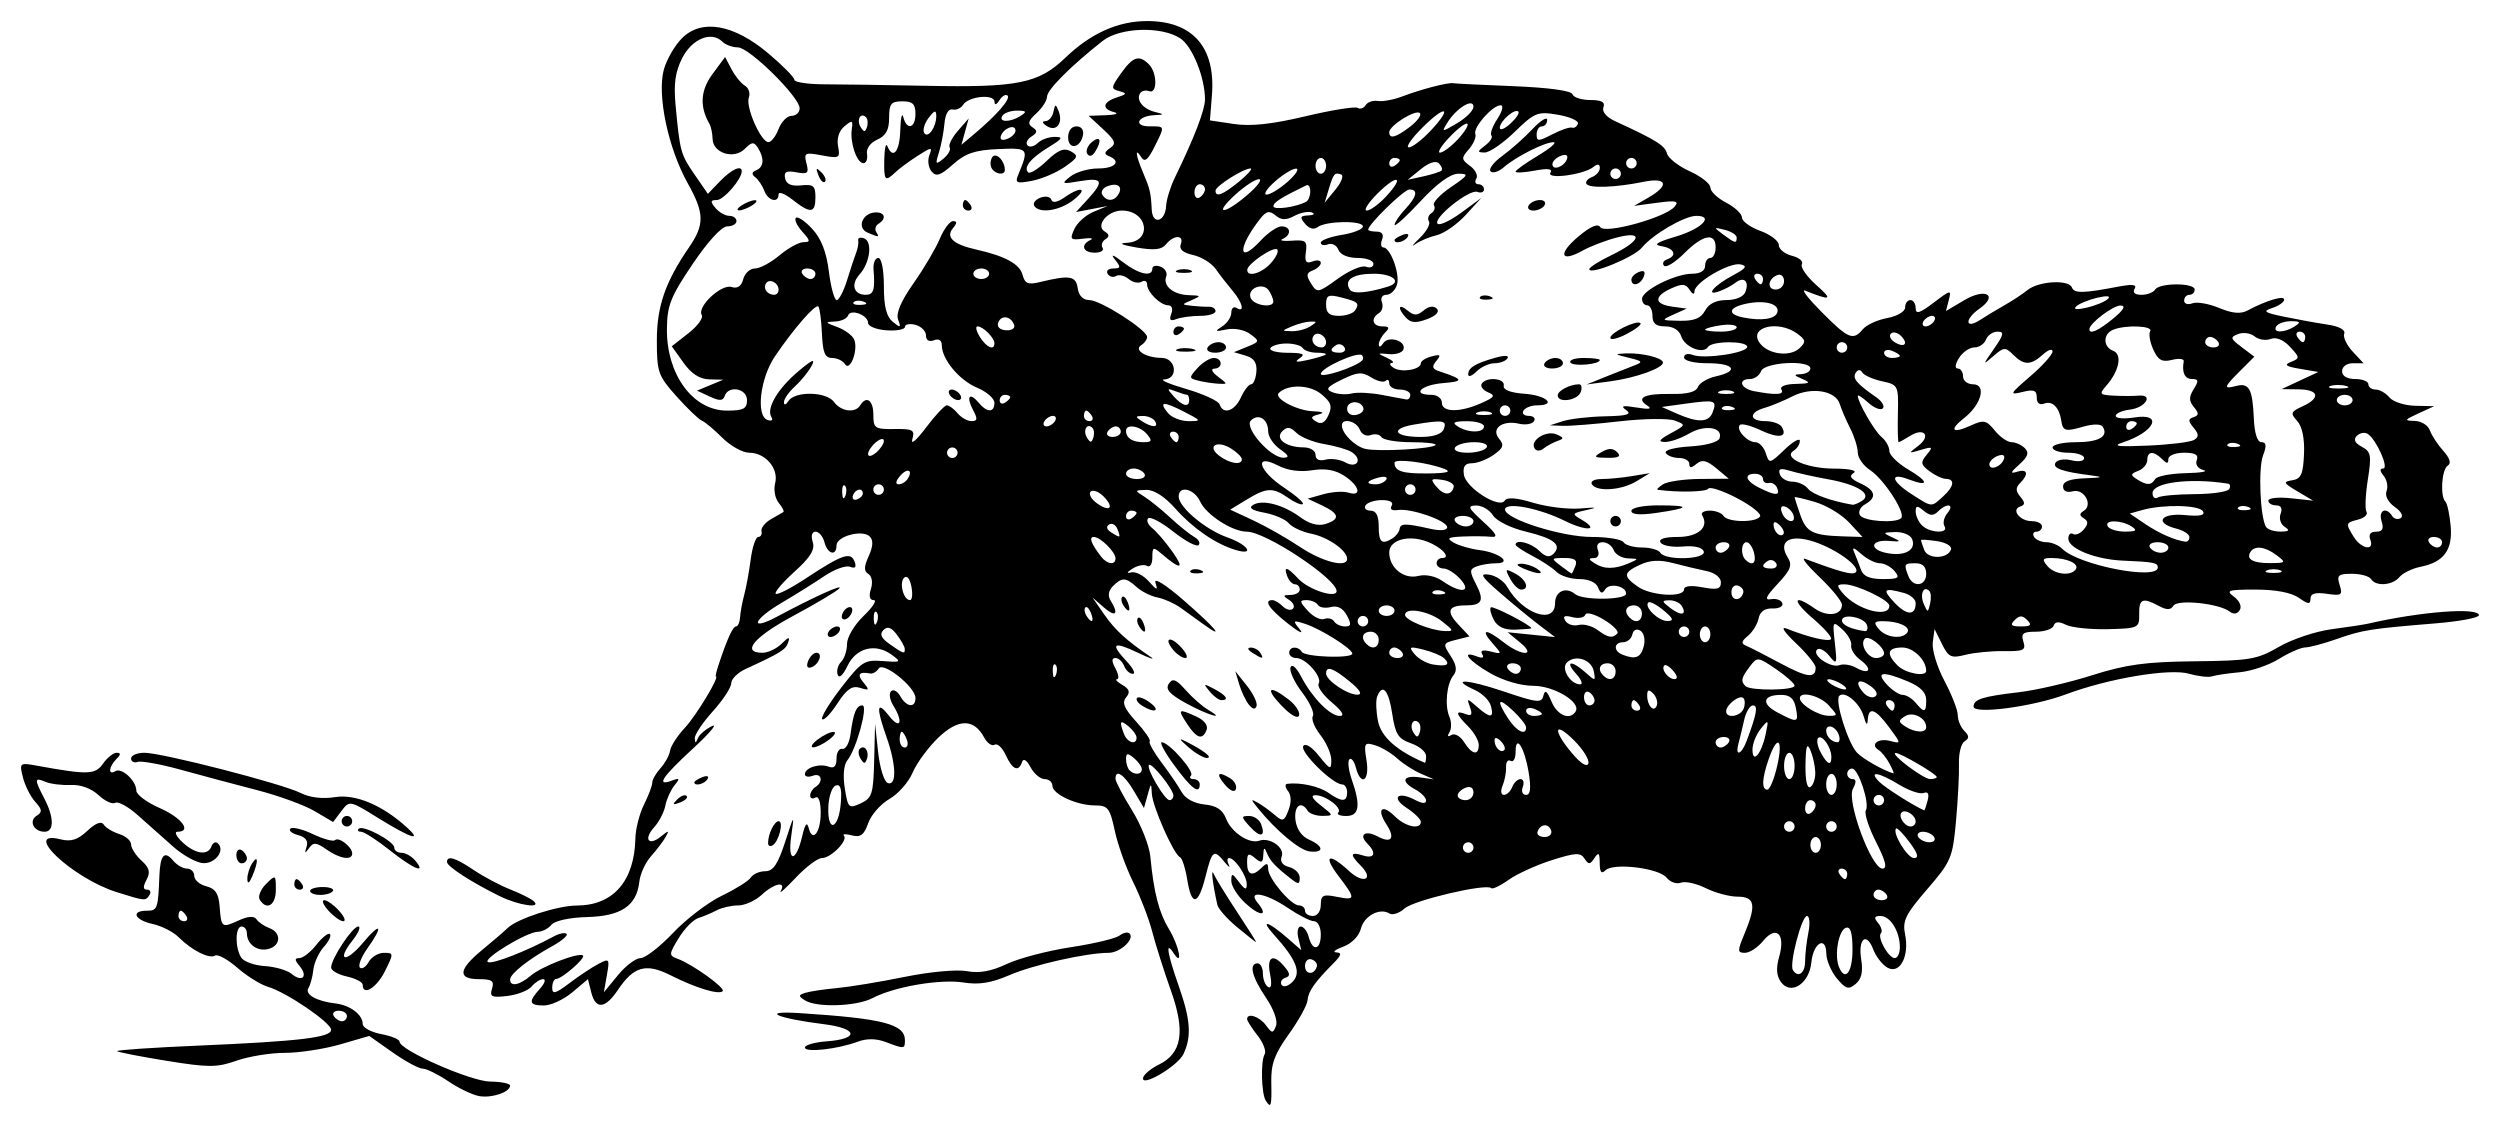 <?xml version="1.0" encoding="UTF-8" standalone="no"?>
<!-- Created with Inkscape (http://www.inkscape.org/) -->

<svg
   xmlns:dc="http://purl.org/dc/elements/1.1/"
   xmlns:cc="http://creativecommons.org/ns#"
   xmlns:rdf="http://www.w3.org/1999/02/22-rdf-syntax-ns#"
   xmlns:svg="http://www.w3.org/2000/svg"
   xmlns="http://www.w3.org/2000/svg"
   xmlns:sodipodi="http://sodipodi.sourceforge.net/DTD/sodipodi-0.dtd"
   xmlns:inkscape="http://www.inkscape.org/namespaces/inkscape"
   id="svg2"
   version="1.1"
   inkscape:version="0.48.5 r10040"
   width="474.901"
   height="213.886"
   sodipodi:docname="raccoon_walking.png">
  <title
     id="title2991">rasccoon walking</title>
  <defs
     id="defs6" />
  <sodipodi:namedview
     pagecolor="#ffffff"
     bordercolor="#666666"
     borderopacity="1"
     objecttolerance="10"
     gridtolerance="10"
     guidetolerance="10"
     inkscape:pageopacity="0"
     inkscape:pageshadow="2"
     inkscape:window-width="1021"
     inkscape:window-height="915"
     id="namedview4"
     showgrid="false"
     fit-margin-top="4"
     fit-margin-left="4"
     fit-margin-right="4"
     fit-margin-bottom="4"
     inkscape:zoom="0.99"
     inkscape:cx="59.964337"
     inkscape:cy="106.38618"
     inkscape:window-x="419"
     inkscape:window-y="-3"
     inkscape:window-maximized="0"
     inkscape:current-layer="svg2" />
  <path
     style="fill:#000000"
     d="m 240.432,209.049 c -0.829,-1.341 -0.97,-7.529 -0.2,-8.775 0.353,-0.572 -0.251,-2.176 -1.344,-3.565 -1.093,-1.389 -1.986,-2.792 -1.986,-3.118 0,-1.265 2.344,-0.505 3.568,1.158 1.167,1.585 1.348,1.597 1.918,0.129 0.368,-0.947 -0.434,-3.187 -1.929,-5.39 C 237.8,185.571 237.183,183 238.901,183 c 0.55,0 1,0.873 1,1.941 0,1.068 0.443,2.215 0.985,2.55 0.611,0.378 0.753,-0.55 0.375,-2.441 -0.675,-3.376 0.599,-4.014 2.768,-1.387 1.075,1.302 1.1,1.754 0.116,2.085 -0.691,0.233 -1,0.838 -0.686,1.345 0.313,0.507 1.238,0.254 2.054,-0.562 1.744,-1.744 0.775,-4.229 -3.484,-8.936 -2.823,-3.121 -1.157,-2.638 2.77,0.803 l 2.398,2.101 -0.555,-2.25 c -0.305,-1.238 -0.105,-2.25 0.445,-2.25 0.55,0 1.235,0.9 1.523,2 0.739,2.826 2.29,2.487 2.29,-0.5 0,-1.375 -0.571,-2.5 -1.268,-2.5 -0.697,0 -2.923,-1.125 -4.947,-2.5 -4.245,-2.884 -7.856,-3.496 -5.765,-0.976 2.16,2.602 0.435,2.627 -2.363,0.034 -1.461,-1.354 -2.657,-3.245 -2.657,-4.201 0,-1.56 0.151,-1.539 1.468,0.202 1.109,1.466 1.468,1.574 1.468,0.441 0,-1.649 -2.249,-5 -3.356,-5 -0.384,0 -0.414,0.562 -0.066,1.25 0.348,0.688 -0.012,0.463 -0.801,-0.5 -2.048,-2.499 -2.345,-2.273 -3.61,2.75 -1.395,5.538 -2.649,5.749 -3.475,0.584 -0.344,-2.154 -0.964,-4.066 -1.378,-4.25 -1.204,-0.535 -5.242,-9.674 -5.351,-12.111 -0.093,-2.08 -0.145,-2.062 -0.795,0.277 l -0.696,2.5 -1.92,-3.25 c -1.86,-3.148 -3.489,-4.23 -3.489,-2.316 0,0.513 1.409,3.2 3.131,5.97 1.722,2.77 3.292,6.737 3.489,8.816 0.641,6.77 1.637,10.653 3.521,13.744 1.965,3.223 2.775,7.501 0.859,4.536 -1.559,-2.412 -1.152,0.138 1,6.26 2.258,6.423 2.485,9.61 0.924,12.943 -1.109,2.369 -8.341,6.571 -7.65,4.445 0.205,-0.631 1.535,-1.714 2.955,-2.407 4.395,-2.144 5.074,-6.268 2.309,-14.034 -1.313,-3.689 -2.912,-8.732 -3.554,-11.207 -0.641,-2.475 -2.273,-6.719 -3.625,-9.43 -1.352,-2.712 -2.924,-7.099 -3.492,-9.75 C 210.842,153.496 210.456,153 208.018,153 c -3.485,0 -8.099,-2.134 -8.109,-3.75 -0.004,-0.688 -0.667,-1.25 -1.473,-1.25 -0.806,0 -2.006,-1.011 -2.668,-2.247 -0.741,-1.385 -1.362,-1.769 -1.619,-1 -0.655,1.965 -1.827,1.469 -3.093,-1.309 -0.641,-1.406 -1.59,-2.293 -2.11,-1.972 -0.52,0.321 -1.418,-0.298 -1.995,-1.376 -1.942,-3.628 -4.924,-3.609 -8.729,0.055 -1.913,1.842 -4.099,4.822 -4.858,6.622 -0.759,1.8 -2.742,4.05 -4.407,5 -1.664,0.95 -3.478,3.019 -4.031,4.597 -0.789,2.253 -1.458,2.751 -3.114,2.318 -1.16,-0.303 -1.839,-0.281 -1.508,0.05 0.871,0.871 -2.451,4.263 -4.173,4.263 -0.803,0 -3.048,1.688 -4.988,3.75 -1.941,2.062 -3.212,3.188 -2.826,2.5 1.097,-1.953 -1.267,-1.467 -3.646,0.75 -1.181,1.1 -3.193,2 -4.472,2 -1.279,0 -3.106,0.417 -4.061,0.927 -0.955,0.51 -2.521,1.17 -3.481,1.466 -0.959,0.297 -2.639,2.01 -3.732,3.808 -1.881,3.093 -1.892,3.303 -0.208,3.927 2.863,1.059 9.147,5.576 8.566,6.157 -0.73,0.73 -5.14,-0.615 -9.91,-3.023 -4.655,-2.35 -6.993,-1.698 -10,2.789 -2.414,3.603 -4.229,3.765 -5.061,0.451 l -0.627,-2.498 -2.969,2.498 C 107.084,189.876 104.657,191 103.324,191 c -2.852,0 -3.018,-0.685 -0.768,-3.171 0.91,-1.006 1.19,-1.829 0.622,-1.829 -0.568,0 -1.553,0.628 -2.19,1.395 -0.637,0.767 -2.718,1.577 -4.626,1.8 -2.974,0.347 -3.387,0.148 -2.898,-1.395 0.465,-1.466 0.002,-1.8 -2.496,-1.8 -4.092,0 -3.903,-1.824 0.572,-5.506 2.002,-1.647 4.206,-3.543 4.899,-4.214 1.837,-1.78 9.457,-4.249 13.165,-4.265 6.903,-0.031 10.923,-4.661 11.095,-12.778 0.038,-1.795 0.774,-4.677 1.636,-6.404 0.862,-1.727 1.567,-3.598 1.567,-4.158 0,-0.56 0.709,-1.801 1.576,-2.759 0.867,-0.958 1.68,-2.453 1.808,-3.323 0.128,-0.87 1.392,-2.822 2.81,-4.338 2.133,-2.279 6.652,-9.755 5.897,-9.755 -0.121,0 0.077,-0.9 0.439,-2 1.661,-5.047 2.766,-7.5 3.378,-7.5 0.365,0 0.714,-0.787 0.774,-1.75 0.06,-0.963 0.414,-2.875 0.786,-4.25 0.372,-1.375 0.928,-4.412 1.235,-6.75 0.307,-2.337 0.95,-4.25 1.428,-4.25 0.478,0 0.757,-0.492 0.62,-1.093 -0.138,-0.601 0.65,-1.614 1.75,-2.25 1.1,-0.636 2.177,-1.259 2.393,-1.383 0.216,-0.124 -0.175,-0.909 -0.868,-1.745 C 147.232,94.694 146.926,93.012 147.245,91.792 147.971,89.017 145.408,86 142.323,86 c -1.247,0 -3.545,-1.276 -5.105,-2.837 -1.56,-1.56 -3.31,-3.023 -3.888,-3.25 -0.578,-0.227 -2.74,-2.299 -4.803,-4.604 -3.518,-3.929 -3.751,-4.594 -3.751,-10.667 0,-6.44 1.615,-11.108 6.103,-17.642 2.986,-4.347 2.948,-6.489 -0.215,-12.145 -3.753,-6.711 -5.883,-16.835 -4.555,-21.647 0.526,-1.905 2.08,-4.587 3.454,-5.961 3.721,-3.721 9.825,-2.642 16.395,2.898 2.719,2.292 4.943,4.549 4.943,5.015 0,0.466 2.587,0.851 5.75,0.856 3.163,0.005 11.825,0.132 19.25,0.283 17.451,0.354 21.405,-0.445 26.5,-5.351 C 207.201,6.325 212.394,4 217.919,4 c 8.646,0 13.017,4.985 12.303,14.033 l -0.381,4.836 4.555,0.683 c 3.207,0.481 7.226,0.048 13.581,-1.462 4.964,-1.18 9.422,-1.9 9.906,-1.601 0.484,0.299 1.176,0.065 1.538,-0.52 0.362,-0.585 1.405,-0.939 2.319,-0.787 0.914,0.153 3.011,-0.239 4.661,-0.871 3.542,-1.356 8.722,-2.696 9.669,-2.502 0.368,0.075 5.528,0.329 11.467,0.564 6.599,0.261 10.94,0.855 11.164,1.527 C 298.903,18.505 300.429,19 302.092,19 c 2.153,0 2.872,0.395 2.497,1.374 -0.316,0.824 0.541,1.866 2.143,2.605 7.9,3.644 9.522,4.65 9.914,6.15 0.237,0.905 2.191,2.439 4.343,3.41 2.152,0.97 3.913,2.36 3.913,3.087 0,0.727 1.35,2.021 3,2.874 1.65,0.853 3,2.124 3,2.825 0,0.7 1.575,1.843 3.5,2.539 1.925,0.696 3.5,1.903 3.5,2.682 0,0.779 1.122,1.698 2.493,2.042 1.371,0.344 2.221,1.066 1.889,1.603 -0.332,0.538 0.908,2.324 2.757,3.97 3.204,2.853 2.844,3.029 -2.139,1.052 -0.825,-0.327 0.602,1.516 3.171,4.096 5.065,5.087 5.952,5.453 7.807,3.218 0.673,-0.81 2.753,-1.761 4.622,-2.111 1.928,-0.362 3.4,-1.239 3.4,-2.026 0,-0.764 0.45,-1.389 1,-1.389 0.55,0 1,0.698 1,1.551 0,1.195 0.786,0.952 3.422,-1.059 3.222,-2.457 3.39,-2.487 2.873,-0.509 l -0.549,2.101 3.539,-2.088 c 3.992,-2.356 6.472,-0.913 2.824,1.642 -2.872,2.011 -2.739,4.003 0.142,2.131 1.238,-0.804 3.375,-2.093 4.75,-2.865 1.375,-0.772 3.291,-2.038 4.257,-2.814 2.12,-1.703 7.828,-2.03 8.422,-0.483 0.441,1.148 2.097,1.122 8.716,-0.14 2.812,-0.536 3.699,-0.426 3.191,0.396 -0.436,0.706 0.056,1.138 1.296,1.138 1.1,0 2.278,-0.45 2.618,-1 0.806,-1.304 7.5,-1.304 7.5,0 0,0.55 -0.45,1 -1,1 -0.55,0 -1,0.498 -1,1.107 0,0.609 0.7,0.838 1.556,0.51 0.856,-0.328 3.146,0.068 5.09,0.88 2.485,1.038 4.082,1.184 5.377,0.491 3.577,-1.914 6.977,-2.928 6.977,-2.079 0,0.472 -1.012,1.188 -2.25,1.591 -1.911,0.622 -1.573,0.873 2.25,1.666 2.475,0.514 6.156,1.181 8.181,1.483 2.272,0.339 3.506,1.003 3.225,1.735 -0.25,0.653 0.473,2.183 1.608,3.402 L 448.979,69 l -2.039,0 c -1.146,0 -2.039,0.657 -2.039,1.5 0,0.933 0.944,1.5 2.5,1.5 1.375,0 2.5,0.45 2.5,1 0,0.55 0.62,1 1.378,1 0.758,0 1.938,0.675 2.622,1.5 0.685,0.825 2.877,1.537 4.872,1.581 l 3.628,0.081 -3,1.374 c -2.692,1.233 -2.766,1.378 -0.719,1.419 1.255,0.025 2.559,0.833 2.899,1.795 0.34,0.963 1.484,2.715 2.544,3.894 1.258,1.4 1.553,2.375 0.851,2.809 -1.158,0.716 -1.485,5.803 -0.44,6.848 0.349,0.349 0.796,2.421 0.992,4.603 0.411,4.567 -1.293,6.879 -5.725,7.765 -1.571,0.314 -3.372,1.192 -4.002,1.951 -1.333,1.606 -4.504,1.829 -5.4,0.379 -0.34,-0.55 -1.972,-1 -3.626,-1 -2.614,0 -2.92,0.279 -2.333,2.129 0.608,1.916 0.364,2.084 -2.433,1.673 -2.2,-0.323 -3.108,-0.052 -3.108,0.927 0,1.126 -0.414,1.094 -2.223,-0.173 -1.409,-0.987 -4.408,-1.557 -8.191,-1.557 -5.252,0 -5.747,0.162 -4.125,1.348 1.062,0.777 1.529,1.857 1.102,2.549 -0.466,0.753 -1.174,0.861 -1.903,0.288 -1.984,-1.558 -9.917,-2.389 -10.701,-1.12 -0.519,0.841 -1.25,0.851 -2.767,0.039 -3.095,-1.656 -3.776,-1.368 -3.732,1.584 0.038,2.607 -0.14,2.692 -5.961,2.83 -3.3,0.078 -6.878,-0.296 -7.952,-0.831 -1.351,-0.673 -2.07,-0.621 -2.333,0.17 -0.21,0.629 -1.724,1.143 -3.365,1.143 -2.463,0 -2.88,0.327 -2.389,1.876 0.521,1.641 0.06,1.867 -3.683,1.809 -2.353,-0.037 -5.651,0.282 -7.329,0.709 -2.707,0.689 -3.209,0.458 -4.456,-2.059 l -1.405,-2.835 -0.338,2.518 c -0.186,1.385 0.807,4.671 2.206,7.303 1.399,2.632 2.544,5.571 2.544,6.532 0,0.961 0.559,2.306 1.242,2.989 0.95,0.95 0.963,1.414 0.055,1.975 -0.652,0.403 -1.135,2.297 -1.072,4.208 0.063,1.911 -0.187,6.815 -0.556,10.898 -0.635,7.038 -0.919,7.712 -5.483,13 -4.125,4.78 -4.725,6.006 -4.197,8.577 0.851,4.143 -0.994,7.637 -3.34,6.324 -0.968,-0.542 -2.185,-2.101 -2.703,-3.465 -1.305,-3.432 -2.931,-2.039 -2.283,1.956 0.37,2.282 0.048,3.679 -1.06,4.599 -1.355,1.125 -1.886,0.969 -3.565,-1.046 -1.085,-1.302 -1.987,-3.418 -2.006,-4.701 -0.05,-3.493 -2.477,-2.079 -2.847,1.659 -0.4,4.046 -3.888,6.303 -5.768,3.732 -0.864,-1.181 -0.967,-2.647 -0.339,-4.836 1.234,-4.301 -0.555,-6.038 -3.061,-2.972 -1.012,1.238 -2.561,2.25 -3.442,2.25 -1.454,0 -1.463,-0.336 -0.09,-3.622 2.283,-5.465 1.992,-7.045 -1.299,-7.045 -1.547,0 -4.27,-0.727 -6.051,-1.616 -1.781,-0.889 -3.912,-1.357 -4.735,-1.041 -0.823,0.316 -2.038,-0.107 -2.699,-0.939 -1.469,-1.85 -10.141,-2.899 -11.633,-1.407 -0.759,0.759 -1.074,0.359 -1.085,-1.381 -0.012,-1.959 -0.213,-2.149 -1,-0.95 -0.834,1.271 -1.122,1.287 -1.885,0.102 -0.764,-1.186 -1.712,-1.139 -6.25,0.308 -2.942,0.938 -6.623,2.619 -8.178,3.736 -1.556,1.116 -3.037,1.821 -3.292,1.566 -0.94,-0.94 -14.732,2.297 -16.463,3.864 -0.985,0.891 -2.272,1.322 -2.862,0.957 -1.858,-1.148 -4.831,0.443 -5.453,2.918 -0.346,1.377 -1.757,2.804 -3.349,3.385 -1.514,0.553 -2.105,1.041 -1.313,1.084 1.098,0.06 0.98,0.541 -0.5,2.031 -3.601,3.626 -4.834,5.381 -4.957,7.055 -0.068,0.917 -1.666,3.816 -3.552,6.443 -2.729,3.801 -3.41,5.671 -3.333,9.163 0.099,4.533 -0.064,5.058 -1.065,3.437 z M 113.631,183.131 c 2.132,-1.128 2.205,-1.036 1.655,2.094 l -0.575,3.274 2.667,-3.25 c 1.467,-1.788 3.406,-3.25 4.309,-3.25 0.903,0 3.683,-2.157 6.178,-4.793 2.495,-2.636 6.667,-5.814 9.272,-7.063 2.605,-1.248 5.08,-2.804 5.5,-3.457 0.42,-0.653 1.649,-1.187 2.729,-1.187 1.498,0 2.39,-1.307 3.755,-5.5 1.772,-5.442 1.784,-5.454 1.176,-1.123 -0.713,5.082 0.92,5 2.106,-0.106 0.521,-2.244 0.9,-2.717 1.205,-1.509 0.725,2.872 2.294,0.903 2.294,-2.88 0,-2.079 -0.406,-3.249 -1,-2.882 -0.55,0.34 -1,0.168 -1,-0.382 0,-0.55 0.45,-1.278 1,-1.618 1.583,-0.978 1.162,-2.776 -0.5,-2.138 -0.825,0.317 -1.5,0.188 -1.5,-0.286 0,-1.238 2.74,-2.113 4.5,-1.437 1.041,0.399 1.5,-0.069 1.5,-1.531 0,-1.159 0.507,-1.994 1.128,-1.857 0.62,0.138 1.309,-1.1 1.531,-2.75 0.557,-4.146 1.114,-5.5 2.263,-5.5 1.141,0 -1.161,8.379 -2.867,10.435 -0.669,0.806 -0.86,2.925 -0.479,5.31 0.601,3.761 0.759,3.91 3.022,2.862 2.156,-0.999 2.404,-1.785 2.558,-8.106 l 0.171,-7 0.587,5.422 c 0.323,2.988 1.148,5.607 1.837,5.833 1.717,0.564 1.6,-3.511 -0.25,-8.756 -2.017,-5.718 -1.856,-7.012 0.5,-4 2.13,2.724 2.75,1.175 0.788,-1.968 -0.667,-1.068 -0.858,-2.295 -0.425,-2.728 0.433,-0.433 1.226,-0.003 1.762,0.955 1.173,2.096 2.875,2.292 2.875,0.331 0,-2.071 -6.137,-6.985 -6.994,-5.599 -0.379,0.614 -1.099,1.039 -1.598,0.945 -2.133,-0.402 -2.565,0.172 -1.289,1.71 1.201,1.447 1.126,1.57 -0.628,1.022 -1.529,-0.477 -2.532,0.208 -4.314,2.951 -1.277,1.965 -2.578,3.316 -2.891,3.003 -0.313,-0.313 1.3,-2.993 3.585,-5.955 3.853,-4.994 4.426,-5.364 7.891,-5.096 3.504,0.272 3.612,0.198 1.738,-1.183 -3.085,-2.272 -6.764,-1.353 -8.413,2.103 -0.859,1.8 -1.603,2.462 -1.87,1.663 -0.243,-0.73 0.058,-1.829 0.67,-2.441 0.612,-0.612 1.113,-2.144 1.113,-3.404 0,-1.266 1.409,-3.637 3.148,-5.3 1.732,-1.655 2.601,-3.009 1.933,-3.009 -0.784,0 -0.976,-0.754 -0.541,-2.125 0.391,-1.233 0.188,-2.425 -0.484,-2.841 -0.873,-0.539 -0.856,-1.378 0.066,-3.402 0.838,-1.84 0.9,-3.01 0.196,-3.715 -1.381,-1.381 -6.318,-0.059 -6.318,1.691 0,2.113 -1.696,1.662 -2.29,-0.608 -0.288,-1.1 -1.045,-2 -1.684,-2 -0.697,0 -0.913,0.781 -0.541,1.955 0.46,1.451 -0.432,2.905 -3.459,5.64 -2.244,2.027 -3.849,3.916 -3.568,4.197 0.281,0.281 2.881,-1.05 5.776,-2.958 6.87,-4.527 8.459,-5.073 9.194,-3.159 0.41,1.069 0.144,1.376 -0.858,0.991 -0.798,-0.306 -2.995,0.49 -4.882,1.77 -1.886,1.28 -5.513,3.548 -8.06,5.041 -5.511,3.23 -6.279,5.535 -0.88,2.641 6.942,-3.721 12.757,-6.346 11.75,-5.305 -0.55,0.569 -4.487,2.907 -8.75,5.197 -7.422,3.987 -9.922,6.99 -5.821,6.99 1.061,0 2.708,-0.779 3.661,-1.732 1.307,-1.307 1.612,-1.368 1.241,-0.25 -0.463,1.399 -1.38,1.972 -8.081,5.055 -1.512,0.696 -2.75,1.922 -2.75,2.725 0,0.803 -1.575,3.203 -3.5,5.334 -1.925,2.131 -3.464,4.435 -3.421,5.121 0.062,0.981 0.187,0.978 0.587,-0.014 0.28,-0.694 1.481,-1.73 2.671,-2.303 1.19,-0.573 -0.431,1.345 -3.601,4.261 -5.894,5.423 -7.089,7.247 -3.986,6.084 1.492,-0.559 1.56,-0.422 0.462,0.929 -0.708,0.872 -1.482,2.593 -1.719,3.824 -0.237,1.231 -1.192,3.08 -2.123,4.108 -2.08,2.299 -1.066,3.667 1.297,1.749 1.487,-1.207 1.604,-1.192 0.875,0.107 -0.462,0.825 -1.708,2.466 -2.769,3.646 -1.06,1.18 -2.061,3.361 -2.224,4.845 -0.499,4.55 -3.434,6.543 -9.88,6.713 -3.355,0.088 -6.174,0.697 -6.818,1.473 -0.604,0.727 -1.75,1.323 -2.547,1.323 -2.132,0 -10.846,5.32 -9.467,5.78 1.043,0.348 7.341,-2.13 12.509,-4.92 1.016,-0.549 2.09,-0.756 2.385,-0.46 0.296,0.296 -0.917,1.34 -2.696,2.319 -4.549,2.505 -8.037,5.263 -8.037,6.354 0,1.43 1.773,1.102 3.904,-0.722 2.076,-1.777 9.243,-4.536 9.949,-3.83 0.496,0.496 -3.98,4.397 -5.103,4.447 -0.412,0.018 -0.75,0.762 -0.75,1.652 0,1.318 0.603,1.162 3.25,-0.844 1.788,-1.355 4.253,-2.994 5.48,-3.643 z m 32.27,-22.991 c 0,-1.706 1.184,-4.141 2.013,-4.141 1.005,0 0.052,3.841 -1.134,4.575 -0.484,0.299 -0.879,0.104 -0.879,-0.434 z m -17.267,-8.265 c 0.678,-0.683 1.485,-0.991 1.793,-0.683 0.308,0.308 -0.247,0.867 -1.233,1.243 -1.425,0.543 -1.54,0.428 -0.56,-0.56 z m 3.267,-3.269 c 0,-0.216 0.698,-0.661 1.552,-0.989 0.89,-0.341 1.291,-0.174 0.941,0.393 -0.587,0.95 -2.493,1.405 -2.493,0.596 z m 31.583,-4.473 c -0.431,-0.697 -0.513,-1.537 -0.183,-1.867 0.895,-0.895 1.871,0.421 1.387,1.871 -0.339,1.016 -0.574,1.015 -1.204,-0.004 z m -8.142,-3.666 c 1.068,-0.808 2.418,-1.454 3,-1.436 0.582,0.018 0.185,0.693 -0.882,1.5 -1.068,0.808 -2.418,1.454 -3,1.436 -0.582,-0.018 -0.185,-0.693 0.882,-1.5 z m -1.835,-14.885 C 153.842,124.713 154.555,124 155.092,124 c 1.314,0 0.491,2.273 -1.004,2.771 -0.731,0.244 -0.954,-0.214 -0.581,-1.188 z M 157.401,120 c 0.34,-0.55 1.068,-1 1.618,-1 0.55,0 0.722,0.45 0.382,1 -0.34,0.55 -1.068,1 -1.618,1 -0.55,0 -0.722,-0.45 -0.382,-1 z m 2.5,-2.882 c 0,-0.55 0.45,-1.278 1,-1.618 0.55,-0.34 1,-0.168 1,0.382 0,0.55 -0.45,1.278 -1,1.618 -0.55,0.34 -1,0.168 -1,-0.382 z m 90.25,66.465 c 0.138,-0.504 -0.312,-1.104 -1,-1.333 -0.688,-0.229 -1.25,0.333 -1.25,1.25 0,1.693 1.793,1.76 2.25,0.083 z m 92.75,-0.958 c 0,-1.306 0.281,-3.781 0.625,-5.5 0.344,-1.719 0.221,-3.125 -0.273,-3.125 -1.005,0 -3.379,9.078 -2.681,10.25 0.952,1.598 2.329,0.637 2.329,-1.625 z m 9,-2.208 c 0,-3.219 -0.372,-4.461 -1.25,-4.173 -1.366,0.449 -2.222,5.083 -1.356,7.341 1.147,2.989 2.606,1.215 2.606,-3.168 z m 9,-0.482 c 0,-2.985 -1.818,-5.934 -3.658,-5.934 -1.214,0 -1.326,0.315 -0.473,1.342 0.613,0.738 0.856,1.6 0.541,1.914 -0.777,0.777 1.419,4.744 2.625,4.744 0.531,0 0.965,-0.93 0.965,-2.066 z m -110,-8.059 c 0,-1.828 0.42,-2.041 3,-1.525 3.662,0.732 3.692,0.424 0.381,-3.917 -3.029,-3.972 -1.885,-4.556 1.954,-0.998 2.792,2.588 4.88,1.638 2.229,-1.014 -2.101,-2.101 -1.969,-2.684 0.436,-1.921 2.221,0.705 2.639,-0.462 0.817,-2.283 -1.681,-1.681 -0.358,-2.577 1.966,-1.333 2.658,1.422 3.42,0.355 1.662,-2.328 -1.91,-2.915 -0.8,-3.911 1.639,-1.472 1.977,1.977 4.917,2.594 4.917,1.032 0,-0.487 -1.228,-1.69 -2.73,-2.673 -3.014,-1.975 -1.596,-3.221 1.674,-1.471 1.304,0.698 2.055,0.734 2.055,0.1 0,-0.55 -0.9,-1.482 -2,-2.07 -2.867,-1.534 -2.465,-2.787 0.75,-2.34 l 2.75,0.383 -2.499,-1.081 c -1.375,-0.595 -3.4,-1.903 -4.5,-2.906 -1.1,-1.004 -2.988,-2.124 -4.196,-2.49 -2.037,-0.617 -2.154,-0.41 -1.619,2.885 0.632,3.895 -1.068,5.02 -2.029,1.344 -0.317,-1.213 -0.872,-1.911 -1.232,-1.551 -0.36,0.36 -0.153,2.095 0.46,3.856 1.726,4.95 1.428,6.902 -1.051,6.902 -1.192,0 -1.874,-0.293 -1.516,-0.651 0.84,-0.84 -2.361,-3.282 -4.318,-3.295 -0.987,-0.006 -0.646,0.659 1,1.946 2.455,1.92 2.461,1.956 0.309,1.978 -1.205,0.012 -2.469,-0.428 -2.809,-0.978 -1.231,-1.991 -2.626,-0.937 -2.316,1.75 0.196,1.7 1.176,3.127 2.566,3.737 2.835,1.244 2.921,2.565 0.146,2.251 -1.942,-0.22 -6.344,-3.904 -9.914,-8.298 -1.312,-1.615 -1.31,-1.727 0.018,-0.98 0.825,0.464 2.279,1.513 3.231,2.33 1.563,1.341 1.819,1.254 2.635,-0.902 0.567,-1.499 0.529,-2.853 -0.104,-3.638 -0.554,-0.688 -0.615,-1.3 -0.135,-1.361 2.472,-0.314 6.045,0.469 7.82,1.712 2.566,1.797 3.552,1.769 3.552,-0.101 0,-0.825 -0.434,-1.5 -0.965,-1.5 -1.767,0 -8.039,-6.184 -7.37,-7.267 0.395,-0.64 1.59,0.099 2.992,1.851 2.125,2.655 2.334,2.727 2.338,0.801 0.003,-1.163 -0.924,-3.296 -2.06,-4.74 -1.136,-1.444 -1.786,-3.077 -1.445,-3.629 0.341,-0.552 -0.572,-2.567 -2.029,-4.477 -1.457,-1.91 -2.455,-4.051 -2.217,-4.756 0.253,-0.75 1.087,-0.037 2.009,1.718 2.145,4.082 5.5,7.5 7.362,7.5 0.987,0 0.435,-0.928 -1.542,-2.591 -1.694,-1.425 -2.809,-3.028 -2.479,-3.563 C 251.247,128.632 248.061,125 246.246,125 c -0.74,0 -1.345,-0.45 -1.345,-1 0,-1.215 1.68,-1.326 2.402,-0.159 0.611,0.988 9.604,1.287 9.586,0.319 -0.018,-0.931 -6.052,-4.728 -9.003,-5.665 -2.302,-0.731 -2.368,-0.659 -0.976,1.067 0.821,1.018 -0.195,0.52 -2.258,-1.106 -3.589,-2.83 -4.666,-4.457 -2.95,-4.457 0.44,0 1.333,0.532 1.983,1.183 0.651,0.651 1.515,0.851 1.921,0.446 0.406,-0.406 0.076,-1.156 -0.733,-1.668 -1.234,-0.78 -1.189,-0.933 0.279,-0.946 0.963,-0.008 1.75,-0.465 1.75,-1.015 0,-0.55 -0.402,-1 -0.893,-1 -0.491,0 -1.152,-0.675 -1.469,-1.5 -0.778,-2.028 -0.077,-1.887 2.073,0.419 1.976,2.12 7.289,3.843 7.289,2.365 C 253.901,109.932 240.413,101 236.861,101 c -2.759,0 -7.736,-3.214 -8.887,-5.739 -1.106,-2.428 -4.073,-3.119 -4.073,-0.949 0,2.033 5.09,6.309 9.25,7.771 3.976,1.397 5.325,3.528 1.5,2.37 -3.769,-1.141 -8.092,-4.126 -11.418,-7.882 -1.988,-2.246 -4.028,-3.549 -5.497,-3.512 -2.22,0.056 -2.24,0.118 -0.413,1.25 1.057,0.655 3.3,2.465 4.982,4.022 1.683,1.557 3.739,3.21 4.569,3.675 0.83,0.465 1.196,1.158 0.814,1.54 -0.383,0.383 -2.537,-0.763 -4.788,-2.546 -2.251,-1.783 -4.408,-2.925 -4.795,-2.539 -0.386,0.386 -0.028,1.233 0.796,1.882 0.824,0.649 2.572,2.701 3.884,4.561 2.31,3.274 1.472,3.387 -2.135,0.289 -1.592,-1.367 -1.75,-1.303 -1.75,0.711 0,1.218 -0.446,1.938 -0.992,1.601 -0.546,-0.337 -1.783,-0.113 -2.75,0.499 -1.129,0.714 -1.228,0.975 -0.278,0.727 0.814,-0.212 2.314,0.55 3.334,1.692 1.59,1.782 1.772,1.819 1.278,0.265 -0.337,-1.06 1.91,0.35 5.416,3.4 6.012,5.229 7.95,7.573 3.742,4.527 -1.238,-0.896 -3.206,-2.316 -4.376,-3.155 -1.169,-0.84 -3.143,-1.723 -4.387,-1.962 -1.244,-0.24 -3.023,-1.124 -3.953,-1.967 -2.074,-1.877 -2.8,-1.908 -4.515,-0.193 -0.86,0.86 -1.019,1.842 -0.444,2.75 1.623,2.564 0.961,3.254 -1.264,1.317 l -2.189,-1.905 2.226,3.207 c 2.074,2.987 4.212,4.946 8.793,8.054 1.022,0.694 -0.054,0.347 -2.392,-0.77 -4.727,-2.259 -5.329,-1.768 -2.076,1.695 1.196,1.273 1.694,2.314 1.107,2.314 -0.587,0 -1.326,-0.675 -1.643,-1.5 -0.317,-0.825 -1.056,-1.5 -1.642,-1.5 -0.754,0 -0.753,0.586 0.004,2 0.589,1.1 0.717,2.014 0.285,2.03 -0.432,0.017 0.027,0.503 1.02,1.081 1.356,0.789 1.533,1.378 0.713,2.367 -0.828,0.998 -0.364,2.115 1.918,4.613 1.656,1.813 2.81,3.497 2.564,3.742 -0.246,0.246 0.779,2.073 2.277,4.06 1.498,1.988 3.219,4.512 3.824,5.61 0.664,1.204 2.371,2.122 4.3,2.313 2.283,0.226 3.458,0.997 4.101,2.689 0.986,2.594 4.412,4.874 6.303,4.194 1.984,-0.714 4.902,1.316 4.268,2.969 -0.374,0.974 0.134,1.703 1.422,2.04 1.102,0.288 2.004,1.202 2.004,2.03 0,1.29 -0.25,1.309 -1.746,0.133 -2.971,-2.335 -3.911,-3.354 -4.514,-4.89 -0.438,-1.115 -0.601,-1.019 -0.661,0.39 -0.065,1.549 -0.338,1.657 -1.579,0.628 -1.253,-1.04 -1.5,-0.896 -1.5,0.878 0,2.38 1.01,2.712 2.8,0.922 0.933,-0.933 1.2,-0.878 1.201,0.25 0.002,1.812 4.337,6.95 5.865,6.95 0.624,0 1.134,0.45 1.134,1 0,0.55 0.675,1 1.5,1 0.863,0 1.5,-0.903 1.5,-2.125 z M 237.407,157.006 C 235.75,155.175 235.739,155 237.278,155 c 0.927,0 1.953,0.694 2.279,1.543 0.931,2.427 -0.16,2.662 -2.149,0.463 z m -4.754,-7.983 c -1.796,-2.098 -1.263,-2.633 1.12,-1.124 0.755,0.478 1.201,1.382 0.992,2.008 -0.23,0.689 -1.065,0.339 -2.112,-0.884 z m -9.534,-3.562 C 221.315,143.007 220.218,141 220.682,141 c 1.387,0 6.303,5.582 5.566,6.319 -0.374,0.374 -0.156,0.681 0.486,0.681 0.642,0 1.167,0.45 1.167,1 0,1.992 -1.565,0.834 -4.782,-3.539 z m 2.642,-3.517 c -1.855,-1.616 -1.933,-1.837 -0.361,-1.033 3.392,1.735 5.054,3.059 3.861,3.075 -0.627,0.008 -2.202,-0.91 -3.5,-2.041 z M 225.493,137.5 c -1.851,-2.825 -1.683,-2.954 1.782,-1.376 1.459,0.665 2.252,1.687 1.94,2.5 -0.776,2.022 -1.879,1.689 -3.722,-1.124 z m 17.955,-3.451 c -3.214,-3.354 -2.415,-4.056 1.335,-1.173 1.31,1.007 2.203,2.369 1.984,3.026 -0.239,0.717 -1.566,-0.024 -3.319,-1.854 z m -18.191,-0.484 c -3.093,-1.707 -3.913,-2.639 -3.232,-3.676 0.734,-1.116 1.366,-0.878 3.22,1.214 1.269,1.431 3.173,3.105 4.232,3.72 3.694,2.144 -0.109,1.011 -4.22,-1.258 z m -8.326,0.475 c -0.809,-0.512 -1.226,-1.175 -0.927,-1.474 0.299,-0.299 1.411,0.112 2.471,0.914 2.108,1.595 0.827,2.06 -1.544,0.561 z m 20.307,-0.179 C 236.637,133.112 235.81,131.375 235.4,130 l -0.746,-2.5 2.204,2.76 c 1.212,1.518 2.039,3.255 1.837,3.86 -0.242,0.725 -0.738,0.637 -1.458,-0.26 z m -7.463,-2.523 c -1.244,-1.509 -1.163,-1.552 0.878,-0.465 2.327,1.24 2.9,2.129 1.372,2.129 -0.483,0 -1.495,-0.749 -2.25,-1.664 z m -6.893,-7.86 c -1.932,-2.328 -0.554,-2.767 1.515,-0.482 0.999,1.103 1.351,2.006 0.783,2.006 -0.568,0 -1.602,-0.686 -2.297,-1.524 z M 237.901,124 c -0.901,-0.582 -1.025,-0.975 -0.309,-0.985 0.655,-0.008 1.469,0.435 1.809,0.985 0.767,1.242 0.421,1.242 -1.5,0 z m -21.541,-5.067 c -0.363,-0.587 -0.445,-1.281 -0.183,-1.543 0.262,-0.262 0.743,0.218 1.069,1.067 0.676,1.762 0.1,2.072 -0.886,0.477 z m -3,-4 c -0.363,-0.587 -0.445,-1.281 -0.183,-1.543 0.262,-0.262 0.743,0.218 1.069,1.067 0.676,1.762 0.1,2.072 -0.886,0.477 z m 12.812,-6.538 c 0.332,-0.332 1.195,-0.368 1.917,-0.079 0.798,0.319 0.561,0.556 -0.604,0.604 -1.054,0.043 -1.645,-0.193 -1.312,-0.525 z M 358.401,170 c -0.34,-0.55 -1.041,-1 -1.559,-1 -0.518,0 -0.941,0.45 -0.941,1 0,0.55 0.702,1 1.559,1 0.857,0 1.281,-0.45 0.941,-1 z m -7.5,-4 c 0,-0.55 -0.477,-1 -1.059,-1 -0.582,0 -0.781,0.45 -0.441,1 0.34,0.55 0.816,1 1.059,1 0.243,0 0.441,-0.45 0.441,-1 z m 5.481,-6.037 c -1.404,-2.771 -2.28,-5.479 -1.946,-6.02 0.787,-1.273 -1.407,-7.943 -2.613,-7.943 -0.507,0 -0.922,0.45 -0.922,1 0,0.55 0.466,1 1.035,1 0.701,0 0.712,0.603 0.036,1.867 -1.235,2.307 3.523,15.133 5.614,15.133 0.972,0 0.636,-1.406 -1.204,-5.037 z m 6.37,0.05 c -1.215,-1.643 -2.37,-2.826 -2.567,-2.629 -0.794,0.794 2.131,5.617 3.407,5.617 0.972,0 0.728,-0.867 -0.839,-2.988 z M 279.901,161 c 0,-0.55 -0.45,-1 -1,-1 -0.55,0 -1,0.45 -1,1 0,0.55 0.45,1 1,1 0.55,0 1,-0.45 1,-1 z m 66,-0.5 c 0,-0.825 -0.45,-1.5 -1,-1.5 -0.55,0 -1,0.675 -1,1.5 0,0.825 0.45,1.5 1,1.5 0.55,0 1,-0.675 1,-1.5 z m 21.5,-1.5 c -0.34,-0.55 -1.293,-1 -2.118,-1 -0.825,0 -1.222,0.45 -0.882,1 0.34,0.55 1.293,1 2.118,1 0.825,0 1.222,-0.45 0.882,-1 z m -72.75,-1.25 c -0.472,-1.416 -2.08,-1.26 -2.583,0.25 -0.183,0.55 0.417,1 1.333,1 0.917,0 1.479,-0.562 1.25,-1.25 z m 46.25,-0.75 c 0,-0.55 -0.45,-1 -1,-1 -0.55,0 -1,0.45 -1,1 0,0.55 0.45,1 1,1 0.55,0 1,-0.45 1,-1 z m 8,0 c 0,-0.55 -0.45,-1 -1,-1 -0.55,0 -1,0.45 -1,1 0,0.55 0.45,1 1,1 0.55,0 1,-0.45 1,-1 z m -189.183,-4.433 c 0.228,-2.723 -0.04,-3.659 -0.961,-3.352 -0.703,0.234 -1.336,2.095 -1.407,4.136 -0.171,4.923 1.949,4.222 2.368,-0.783 z m 204.183,3.492 c 0,-1.18 -1.95,-2.442 -2.667,-1.726 -0.716,0.716 0.546,2.667 1.726,2.667 0.518,0 0.941,-0.423 0.941,-0.941 z m -19,-3.118 c 0,-0.518 -0.45,-0.941 -1,-0.941 -0.55,0 -1,0.702 -1,1.559 0,0.857 0.45,1.281 1,0.941 0.55,-0.34 1,-1.041 1,-1.559 z m 21.27,-0.866 c 0.334,-1.277 0.078,-1.762 -0.761,-1.44 -0.695,0.267 -2.782,-0.44 -4.637,-1.571 -3.97,-2.42 -5.94,-2.702 -3.778,-0.54 1.132,1.132 6.515,4.549 8.539,5.419 0.073,0.032 0.36,-0.809 0.637,-1.868 z M 357.901,152 c 0,-0.55 -0.45,-1 -1,-1 -0.55,0 -1,0.45 -1,1 0,0.55 0.45,1 1,1 0.55,0 1,-0.45 1,-1 z m -135,-0.865 c 0,-1.177 -4.123,-6.345 -4.645,-5.823 -0.58,0.58 2.973,6.674 3.895,6.682 0.412,0.003 0.75,-0.383 0.75,-0.859 z m 57,-0.603 c 0,-0.895 -0.586,-1.244 -1.5,-0.893 -0.825,0.317 -1.5,0.977 -1.5,1.469 0,0.491 0.675,0.893 1.5,0.893 0.825,0 1.5,-0.661 1.5,-1.469 z M 287.263,149.5 c 0.317,-0.825 1.026,-1.5 1.576,-1.5 0.55,0 0.741,0.675 0.424,1.5 -0.317,0.825 -0.038,1.5 0.619,1.5 0.847,0 0.994,-1.236 0.504,-4.25 -0.777,-4.779 -2.485,-7.454 -2.485,-3.891 0,1.242 -0.423,1.998 -0.939,1.678 -0.517,-0.319 -0.907,0.217 -0.866,1.191 0.04,0.974 -0.26,2.559 -0.668,3.522 -0.42,0.994 -0.308,1.75 0.259,1.75 0.55,0 1.259,-0.675 1.576,-1.5 z m 61.638,-0.5 c 0,-1.1 -0.45,-2 -1,-2 -0.55,0 -1,0.9 -1,2 0,1.1 0.45,2 1,2 0.55,0 1,-0.9 1,-2 z M 337.594,145.5 c 1.175,-5.136 0.055,-6.084 -1.595,-1.351 -1.309,3.755 -1.404,5.851 -0.266,5.851 0.457,0 1.295,-2.025 1.861,-4.5 z m 7.237,1.191 c -0.039,-1.205 -0.457,-3.091 -0.93,-4.191 -0.645,-1.5 -0.877,-0.798 -0.93,2.809 -0.043,2.967 0.313,4.572 0.93,4.191 0.55,-0.34 0.968,-1.604 0.93,-2.809 z M 340.901,145.5 c 0,-1.375 -0.45,-2.5 -1,-2.5 -0.55,0 -1,1.125 -1,2.5 0,1.375 0.45,2.5 1,2.5 0.55,0 1,-1.125 1,-2.5 z m 27,2.099 c 0,-0.549 -6.945,-4.608 -7.807,-4.563 -1.214,0.063 5.253,4.954 6.557,4.959 0.688,0.003 1.25,-0.176 1.25,-0.396 z m -151,-1.476 c 0,-0.483 -0.675,-1.438 -1.5,-2.122 -1.217,-1.01 -1.5,-0.97 -1.5,0.211 0,0.801 0.3,1.756 0.667,2.122 0.95,0.95 2.333,0.825 2.333,-0.211 z m 142.03,-1.067 c -0.572,-1.069 -1.495,-2.225 -2.051,-2.569 -1.704,-1.053 -0.108,-2.333 2.167,-1.738 2.128,0.557 2.127,0.539 -0.189,-2.594 -2.621,-3.544 -3.908,-3.99 -4.056,-1.404 -0.066,1.158 -0.327,0.936 -0.773,-0.655 -0.708,-2.53 -3.598,-4.958 -4.649,-3.907 -0.885,0.885 1.678,9.032 3.401,10.812 1.142,1.18 5.025,3.383 6.905,3.919 0.157,0.045 -0.183,-0.794 -0.755,-1.863 z m -59.91,-4.397 c -3.828,-3.828 -4.141,-2.025 -0.416,2.402 1.659,1.972 2.865,2.732 3.12,1.966 0.229,-0.686 -0.988,-2.652 -2.704,-4.368 z m -28.12,2.939 c 0,-0.771 -1.292,-1.853 -2.872,-2.403 -2.428,-0.846 -2.979,-1.712 -3.561,-5.598 -0.679,-4.531 -1.862,-5.875 -2.866,-3.258 -0.283,0.736 -0.204,2.851 0.174,4.699 0.604,2.955 3.612,5.617 8.876,7.856 0.138,0.059 0.25,-0.525 0.25,-1.296 z M 347.886,143.75 c -0.022,-1.823 -1.77,-4.298 -2.511,-3.557 -0.349,0.349 -0.133,1.574 0.481,2.721 1.262,2.358 2.053,2.684 2.031,0.836 z m -12.487,-4.25 c 0.607,-2.852 0.562,-2.904 -0.929,-1.059 -0.862,1.068 -1.568,2.845 -1.568,3.95 0,2.81 1.703,0.838 2.497,-2.891 z m -54.497,2 c 0,-0.825 -0.9,-2.4 -2,-3.5 -2.387,-2.387 -2.544,-3.146 -0.489,-2.357 1.135,0.436 1.342,0.117 0.83,-1.281 -0.651,-1.78 -0.594,-1.785 1.317,-0.111 2.565,2.246 3.274,2.212 2.662,-0.128 -0.27,-1.033 -1.636,-2.4 -3.036,-3.037 -4.965,-2.262 -1.478,-2.085 5.514,0.281 6.347,2.147 7.139,2.229 7.491,0.768 0.288,-1.197 0.696,-0.898 1.526,1.117 1.093,2.654 3.506,3.653 4.589,1.901 1.085,-1.756 -4.082,-4.878 -8.073,-4.878 -2.344,0 -5.671,-0.975 -8.142,-2.386 -4.12,-2.354 -5.766,-4.427 -2.529,-3.185 1.053,0.404 1.42,0.243 0.999,-0.438 -0.433,-0.7 0.122,-0.88 1.586,-0.513 2.232,0.559 2.235,0.545 0.346,-1.593 -2.392,-2.709 -1.221,-2.795 2.132,-0.157 3.388,2.665 6.356,2.712 3.134,0.049 l -2.361,-1.951 4.5,0.46 4.5,0.46 -2.975,-2.256 c -1.636,-1.241 -4.973,-3.986 -7.416,-6.1 -3.663,-3.171 -4.036,-3.785 -2.128,-3.503 1.273,0.188 2.81,1.219 3.416,2.293 2.92,5.169 9.097,7.293 9.106,3.131 0.005,-2.277 2.05,-3.197 3.828,-1.721 1.458,1.21 9.668,1.122 9.668,-0.104 0,-1.439 -3.173,-2.094 -3.962,-0.818 -0.566,0.916 -0.915,0.826 -1.368,-0.354 C 303.207,110.632 301.782,110 300.004,110 c -1.628,0 -3.577,-0.617 -4.33,-1.37 -0.754,-0.754 -2.811,-2.115 -4.571,-3.026 -1.761,-0.91 -3.201,-1.869 -3.201,-2.13 0,-1.114 2.99,-0.342 4.493,1.161 1.141,1.141 1.953,1.319 2.684,0.587 1.698,-1.698 0.159,-2.943 -5.237,-4.237 -2.868,-0.688 -5.577,-2.033 -6.244,-3.1 -0.647,-1.037 -2.082,-1.872 -3.187,-1.856 -1.727,0.025 -1.538,0.458 1.347,3.081 2.529,2.299 2.898,3.003 1.5,2.856 -1.021,-0.108 -3.431,-0.131 -5.356,-0.051 -2.881,0.12 -3.191,0.325 -1.755,1.162 0.96,0.559 3.163,1.196 4.896,1.415 3.809,0.482 6.346,2.508 3.141,2.508 -1.165,0 -2.819,0.269 -3.675,0.598 -1.376,0.528 -1.39,0.921 -0.122,3.373 1.614,3.121 1.167,4.029 -1.985,4.029 -3.306,0 -3.734,1.122 -1.383,3.625 l 2.136,2.273 -2.585,0.649 c -2.48,0.623 -2.521,0.747 -1.008,3.056 1.102,1.682 1.27,2.782 0.556,3.652 -1.315,1.603 -1.721,5.765 -0.775,7.947 0.406,0.936 0.403,2.243 -0.006,2.905 -0.463,0.75 -0.321,0.941 0.379,0.509 0.617,-0.381 1.695,0.224 2.395,1.345 1.5,2.402 2.792,2.651 2.792,0.539 z m 2.878,-23.727 c -0.572,-1.069 -0.836,-2.149 -0.586,-2.399 0.365,-0.365 7.713,3.426 7.705,3.975 -0.001,0.083 -1.369,0.2 -3.041,0.26 -2.061,0.074 -3.373,-0.517 -4.079,-1.836 z m 3.081,-7.849 c -1.016,-1.899 -0.934,-1.981 0.965,-0.965 2.134,1.142 2.828,3.041 1.111,3.041 -0.531,0 -1.465,-0.934 -2.076,-2.076 z M 289.401,108 c -1.319,-0.567 -1.489,-0.878 -0.5,-0.914 0.825,-0.03 2.175,0.381 3,0.914 1.828,1.181 0.249,1.181 -2.5,0 z m -4.317,32.783 c -0.718,-0.718 -1.183,-0.777 -1.183,-0.15 0,1.335 1.183,2.517 1.85,1.85 0.284,-0.284 -0.016,-1.049 -0.667,-1.7 z m 46.708,-0.033 c 1.929,-5.155 2.211,-6.75 1.195,-6.75 -0.577,0 -1.324,1.238 -1.66,2.75 -0.337,1.512 -0.826,3.538 -1.086,4.5 -0.691,2.549 0.562,2.145 1.552,-0.5 z M 172.263,140.5 c -0.317,-0.825 -0.752,-1.5 -0.969,-1.5 -0.216,0 -0.393,0.675 -0.393,1.5 0,0.825 0.436,1.5 0.969,1.5 0.533,0 0.71,-0.675 0.393,-1.5 z m 156.138,0.5 c 0.34,-0.55 -0.084,-1 -0.941,-1 -0.857,0 -1.559,0.45 -1.559,1 0,0.55 0.423,1 0.941,1 0.518,0 1.219,-0.45 1.559,-1 z m -112.5,-0.878 c 0,-0.483 -0.675,-1.438 -1.5,-2.122 -1.628,-1.351 -1.832,-1.028 -0.893,1.418 0.643,1.674 2.393,2.19 2.393,0.704 z M 349.263,139.5 c -0.609,-1.586 -2.362,-2.081 -2.362,-0.667 0,1.058 1.093,2.167 2.135,2.167 0.441,0 0.543,-0.675 0.226,-1.5 z m -79.757,-2.229 c -1.017,-1.017 -1.855,0.514 -1.021,1.863 0.63,1.019 0.866,1.02 1.204,0.004 0.232,-0.695 0.149,-1.535 -0.183,-1.867 z m 20.396,0.903 c 0,-0.454 -1.125,-1.883 -2.5,-3.174 -2.865,-2.691 -3.234,-2.05 -0.885,1.535 1.579,2.41 3.385,3.284 3.385,1.639 z m 76,-0.052 c 0,-1.736 -2.53,-3.032 -4.034,-2.065 -1.285,0.826 -1.28,1.065 0.034,1.927 1.871,1.228 4,1.302 4,0.138 z M 341.146,134.5 c -0.346,-1.813 -1.117,-2.5 -2.802,-2.5 -3.483,0 -3.842,1.682 -0.712,3.33 3.862,2.033 4.053,1.988 3.514,-0.83 z m -48.245,1.107 c 0,-0.216 -0.675,-0.652 -1.5,-0.969 -0.825,-0.317 -1.5,-0.14 -1.5,0.393 0,0.533 0.675,0.969 1.5,0.969 0.825,0 1.5,-0.177 1.5,-0.393 z m 38.324,-1.009 c 0.296,-0.771 0.273,-1.667 -0.051,-1.991 -0.705,-0.705 -3.273,1.269 -3.273,2.516 0,1.431 2.74,0.998 3.324,-0.525 z M 347.401,134 c -1.684,-1.86 -5.5,-2.804 -5.5,-1.36 0,1.162 3.466,3.296 5.405,3.328 1.842,0.031 1.845,-0.035 0.095,-1.968 z m -36,0 c -0.34,-0.55 -0.816,-1 -1.059,-1 -0.243,0 -0.441,0.45 -0.441,1 0,0.55 0.477,1 1.059,1 0.582,0 0.781,-0.45 0.441,-1 z m 2.612,-2.288 c -0.817,-0.817 -1.113,-0.705 -1.113,0.421 0,1.988 1.345,3.333 1.842,1.842 0.211,-0.632 -0.117,-1.651 -0.729,-2.263 z M 359.901,134 c 0,-0.55 -0.477,-1 -1.059,-1 -0.582,0 -0.781,0.45 -0.441,1 0.34,0.55 0.816,1 1.059,1 0.243,0 0.441,-0.45 0.441,-1 z m 6,-1.051 c 0,-1.395 -1.109,-2.514 -3.468,-3.5 -4.843,-2.023 -6.195,-1.839 -4.032,0.551 0.995,1.1 2.36,2 3.033,2 0.672,0 1.783,0.675 2.467,1.5 1.652,1.99 2,1.894 2,-0.551 z m -63,0.11 c 0,-0.518 -0.45,-1.219 -1,-1.559 -0.55,-0.34 -1,0.084 -1,0.941 0,0.857 0.45,1.559 1,1.559 0.55,0 1,-0.423 1,-0.941 z m 52.474,-2.701 c -2.254,-1.648 -3.208,-0.946 -1.504,1.107 0.691,0.832 1.723,1.224 2.294,0.872 0.636,-0.393 0.33,-1.16 -0.79,-1.979 z M 256.401,129.469 c -3.189,-2.614 -4.5,-3.059 -4.5,-1.526 0,1.3 4.107,4.065 5.973,4.021 0.991,-0.023 0.474,-0.9 -1.473,-2.495 z m 84.493,0.781 c -0.004,-0.412 -1.592,-1.83 -3.53,-3.15 -3.433,-2.338 -3.56,-2.351 -4.961,-0.5 -1.636,2.161 -1.777,2.791 -0.835,3.733 0.919,0.919 9.335,0.844 9.326,-0.083 z m 9.007,-0.25 c -0.825,-0.533 -1.95,-0.969 -2.5,-0.969 -0.55,0 -0.325,0.436 0.5,0.969 0.825,0.533 1.95,0.969 2.5,0.969 0.55,0 0.325,-0.436 -0.5,-0.969 z m -50.5,-2 c -2.229,-2.463 -0.881,-2.651 1.787,-0.25 1.863,1.676 1.929,1.666 1.567,-0.239 -0.426,-2.244 -3.525,-3.241 -5.119,-1.648 -1.155,1.155 0.677,4.136 2.541,4.136 0.568,0 0.218,-0.9 -0.777,-2 z m -98.896,-1.729 c -0.332,-0.332 -0.569,0.258 -0.525,1.312 0.048,1.165 0.285,1.402 0.604,0.604 0.289,-0.722 0.253,-1.584 -0.079,-1.917 z M 306.901,127.5 c 0,-0.825 -0.675,-1.5 -1.5,-1.5 -1.562,0 -1.984,1.183 -0.833,2.333 1.151,1.151 2.333,0.728 2.333,-0.833 z m 10.98,-0.024 c -0.696,-0.838 -1.471,-1.318 -1.723,-1.067 -0.693,0.694 0.716,2.591 1.924,2.591 0.663,0 0.587,-0.574 -0.202,-1.524 z m 27.02,-0.667 c 0,-0.59 -1.688,-2.674 -3.75,-4.631 -2.273,-2.157 -2.962,-3.245 -1.75,-2.764 4.113,1.633 7.885,2.534 8.41,2.009 0.299,-0.299 -1.247,-2.074 -3.434,-3.945 -4.04,-3.457 -3.795,-4.79 0.347,-1.888 2.391,1.675 5.176,1.291 5.176,-0.713 0,-0.652 -1.913,-3.007 -4.25,-5.232 -2.337,-2.225 -3.575,-3.794 -2.75,-3.486 6.817,2.544 9.04,3.135 9.617,2.559 0.999,-0.999 -3.604,-4.383 -7.897,-5.805 -4.583,-1.518 -6.96,-0.127 -5.039,2.949 0.935,1.498 0.608,2.371 -1.892,5.046 -2.253,2.411 -2.574,3.153 -1.26,2.914 0.97,-0.176 1.934,0.166 2.144,0.762 0.21,0.595 -0.63,1.045 -1.865,1 -1.475,-0.054 -2.383,0.596 -2.644,1.893 -0.219,1.086 -1.133,2.577 -2.031,3.313 -1.256,1.028 -1.334,1.462 -0.337,1.874 0.713,0.295 3.638,1.793 6.5,3.329 5.119,2.747 6.703,2.941 6.703,0.819 z m -56,0.191 c 0,-0.55 -0.702,-1 -1.559,-1 -0.857,0 -1.281,0.45 -0.941,1 0.34,0.55 1.041,1 1.559,1 0.518,0 0.941,-0.45 0.941,-1 z m 64.498,-1.637 c -1.099,-0.811 -1.883,-2.051 -1.742,-2.757 0.141,-0.706 -0.608,-2.066 -1.665,-3.023 -1.873,-1.695 -1.91,-1.628 -1.44,2.589 0.451,4.045 0.38,4.202 -1.074,2.401 -0.856,-1.06 -1.898,-1.586 -2.316,-1.168 -1.049,1.049 2.622,3.577 4.275,2.943 0.738,-0.283 2.153,-0.061 3.144,0.494 2.567,1.437 3.205,0.282 0.818,-1.479 z m 12.502,2.072 c 0,-2.056 -2.433,-4.434 -4.535,-4.434 -2.836,0 -3.143,1.179 -0.893,3.429 1.488,1.488 5.429,2.218 5.429,1.006 z m -91.567,-2.38 c -0.513,-0.502 -2.283,-1.244 -3.933,-1.649 -2.675,-0.657 -2.857,-0.563 -1.677,0.869 0.727,0.883 2.302,1.763 3.5,1.956 2.652,0.426 3.351,0.037 2.111,-1.176 z M 266.401,124 c -0.34,-0.55 -1.041,-1 -1.559,-1 -0.518,0 -0.941,0.45 -0.941,1 0,0.55 0.702,1 1.559,1 0.857,0 1.281,-0.45 0.941,-1 z m 45.846,-1.214 c 0.326,-1.248 0.05,-2.546 -0.633,-2.974 -0.722,-0.452 -1.343,-0.163 -1.536,0.714 -0.178,0.811 -0.965,1.474 -1.75,1.474 -1.759,0 -1.883,1.649 -0.177,2.338 2.499,1.008 3.528,0.619 4.096,-1.552 z m 45.654,1.337 c 0,-1.261 -2.935,-3.52 -3.648,-2.808 -1.024,1.024 0.504,3.686 2.116,3.686 0.842,0 1.531,-0.395 1.531,-0.878 z M 171.869,123.25 c -0.018,-0.412 -0.694,-1.626 -1.504,-2.696 -1.054,-1.394 -1.778,-1.64 -2.552,-0.866 -0.774,0.774 -0.426,1.539 1.226,2.696 2.616,1.833 2.874,1.912 2.83,0.866 z m 90.032,-1.75 c 0,-0.825 -0.675,-1.5 -1.5,-1.5 -1.562,0 -1.984,1.183 -0.833,2.333 1.151,1.151 2.333,0.728 2.333,-0.833 z m 63,-1 c 0,-0.825 -0.45,-1.5 -1,-1.5 -0.55,0 -1,0.675 -1,1.5 0,0.825 0.45,1.5 1,1.5 0.55,0 1,-0.675 1,-1.5 z m -17.67,-0.163 c 0.365,-0.365 -0.781,-1.541 -2.545,-2.614 -1.81,-1.101 -3.355,-1.512 -3.544,-0.943 -0.185,0.554 -1.285,0.76 -2.444,0.457 -1.513,-0.396 -1.891,-0.2 -1.339,0.693 0.423,0.685 1.541,1.043 2.485,0.796 0.944,-0.247 2.554,0.164 3.578,0.913 2.086,1.525 2.844,1.664 3.81,0.699 z M 320.901,120 c 0,-0.55 -0.45,-1 -1,-1 -0.55,0 -1,0.45 -1,1 0,0.55 0.45,1 1,1 0.55,0 1,-0.45 1,-1 z m 41.435,0.105 C 362.98,119.064 360.635,118 357.697,118 c -1.701,0 -1.833,0.25 -0.796,1.5 1.372,1.653 4.567,2.009 5.435,0.605 z M 273.901,118 c -2.496,-1.953 -7,-2.72 -7,-1.193 0,0.995 4.786,2.95 7.5,3.064 1.812,0.076 1.765,-0.099 -0.5,-1.871 z m 80.755,0.75 c -0.496,-1.507 -4.755,-2.307 -4.755,-0.893 0,0.874 1.675,1.657 4.333,2.027 0.458,0.064 0.648,-0.447 0.422,-1.134 z m -188.151,-2.479 c -0.332,-0.332 -0.569,0.258 -0.525,1.312 0.048,1.165 0.285,1.402 0.604,0.604 0.289,-0.722 0.253,-1.584 -0.079,-1.917 z m 89.345,0.635 c -0.737,-1.378 -1.775,-1.923 -3.034,-1.594 -1.052,0.275 -2.165,0.093 -2.473,-0.406 C 250.035,114.408 249.065,114 248.187,114 c -1.381,0 -1.348,0.274 0.246,2.035 1.013,1.119 2.418,1.814 3.123,1.544 0.705,-0.27 1.547,-0.061 1.872,0.465 0.325,0.526 1.255,0.956 2.067,0.956 1.188,0 1.258,-0.408 0.355,-2.094 z M 259.901,118 c 0,-0.55 -0.45,-1 -1,-1 -0.55,0 -1,0.45 -1,1 0,0.55 0.45,1 1,1 0.55,0 1,-0.45 1,-1 z m 125.2,-0.2 c -0.933,-0.933 -1.467,-0.933 -2.4,0 -0.933,0.933 -0.667,1.2 1.2,1.2 1.867,0 2.133,-0.267 1.2,-1.2 z m -177.855,-1.343 c -0.326,-0.849 -0.807,-1.329 -1.069,-1.067 -0.262,0.262 -0.18,0.957 0.183,1.543 0.986,1.595 1.562,1.286 0.886,-0.477 z M 311.901,116.5 c 0,-0.825 -0.675,-1.5 -1.5,-1.5 -1.562,0 -1.984,1.183 -0.833,2.333 1.151,1.151 2.333,0.728 2.333,-0.833 z m 4.108,-0.558 c -1.315,-1.095 -2.617,-1.766 -2.893,-1.491 -0.858,0.858 1.944,3.551 3.657,3.516 1.259,-0.026 1.086,-0.484 -0.764,-2.025 z M 264.901,116 c 0,-0.55 -0.675,-1 -1.5,-1 -0.825,0 -1.5,0.45 -1.5,1 0,0.55 0.675,1 1.5,1 0.825,0 1.5,-0.45 1.5,-1 z m 54.541,-0.933 c -0.363,-0.587 -1.42,-1.052 -2.35,-1.035 -1.485,0.028 -1.456,0.21 0.236,1.49 2.055,1.555 3.203,1.308 2.114,-0.455 z m 39.459,-0.012 c 0,-1.067 -6.28,-4.055 -8.524,-4.055 -1.488,0 -1.535,0.224 -0.349,1.653 2.644,3.186 8.873,4.872 8.873,2.402 z m 5,-0.497 c 0,-0.728 -1.012,-1.596 -2.25,-1.927 -3.859,-1.034 -4.173,-0.709 -1.779,1.839 2.34,2.491 4.029,2.528 4.029,0.088 z m 2.588,-2.303 c -1.092,-1.092 -1.841,0.645 -1.057,2.452 0.744,1.713 0.798,1.712 1.212,-0.035 0.238,-1.006 0.169,-2.093 -0.155,-2.417 z m -193.357,-0.825 c -0.292,-1.529 -0.857,-2.204 -1.394,-1.667 -0.976,0.976 -0.105,4.237 1.131,4.237 0.415,0 0.533,-1.157 0.263,-2.57 z m 158.019,1.153 c 0.138,-0.504 -0.312,-1.104 -1,-1.333 -0.688,-0.229 -1.25,0.333 -1.25,1.25 0,1.693 1.793,1.76 2.25,0.083 z m -57.062,-0.266 c -0.722,-0.289 -1.584,-0.253 -1.917,0.079 -0.332,0.332 0.258,0.569 1.312,0.525 1.165,-0.048 1.402,-0.285 0.604,-0.604 z m 45.812,-0.362 c 0,-0.653 1.313,-0.799 3.5,-0.389 2.809,0.527 3.5,0.342 3.5,-0.936 0,-0.933 -1.138,-1.826 -2.75,-2.157 -1.512,-0.31 -4.359,-0.989 -6.326,-1.507 -2.522,-0.665 -4.362,-0.578 -6.242,0.295 -3.251,1.509 -3.324,2.175 -0.459,4.181 2.5,1.751 8.777,2.117 8.777,0.511 z M 277.401,110 c -0.995,-1.1 -2.415,-2 -3.155,-2 -0.74,0 -1.345,-0.45 -1.345,-1 0,-0.55 0.477,-1 1.059,-1 1.795,0 -0.107,-2.068 -2.867,-3.117 -3.564,-1.355 -7.192,-0.314 -7.192,2.065 0,2.913 2.767,5.149 5.518,4.459 1.426,-0.358 3.282,0.041 4.65,0.999 3.415,2.392 5.621,2.124 3.332,-0.405 z m 88.5,-1 c 0,-1.333 -0.667,-2 -2,-2 -2.202,0 -2.273,0.124 -1.393,2.418 0.87,2.266 3.393,1.955 3.393,-0.418 z m -6,-0.5 c -0.685,-0.825 -1.942,-1.5 -2.794,-1.5 -0.852,0 -2.438,-0.787 -3.524,-1.75 -1.499,-1.328 -1.819,-1.388 -1.329,-0.25 0.355,0.825 0.923,2.288 1.263,3.25 0.429,1.216 1.686,1.75 4.123,1.75 3.003,0 3.327,-0.215 2.261,-1.5 z m -60.638,-1 c 0.423,-1.102 -0.131,-1.5 -2.084,-1.5 -2.553,0 -2.582,0.059 -0.719,1.468 1.068,0.807 2.005,1.482 2.084,1.5 0.079,0.018 0.402,-0.643 0.719,-1.468 z m 95.074,0.605 C 394.98,107.064 392.635,106 389.697,106 c -1.701,0 -1.833,0.25 -0.796,1.5 1.372,1.653 4.567,2.009 5.435,0.605 z m 15.565,-0.317 c 0,-0.888 -0.767,-1.037 -6.661,-1.291 -5.227,-0.226 -10.339,-2.291 -10.339,-4.176 0,-0.791 0.399,-1.191 0.887,-0.89 0.488,0.301 1.41,-0.082 2.049,-0.852 0.878,-1.058 0.88,-1.574 0.007,-2.114 -0.863,-0.533 -0.866,-0.893 -0.015,-1.419 1.821,-1.125 0.07,-4.278 -2.065,-3.719 -1.164,0.304 -1.862,-0.04 -1.862,-0.919 0,-0.964 1.336,-1.453 4.25,-1.556 3.203,-0.113 3.511,-0.242 1.25,-0.524 -5.654,-0.706 -7.583,-1.383 -6.932,-2.436 0.357,-0.578 1.726,-0.782 3.041,-0.452 1.349,0.339 2.39,0.156 2.39,-0.419 0,-0.56 -1.35,-1.019 -3,-1.019 -1.65,0 -3,-0.45 -3,-1 0,-0.55 1.998,-1 4.441,-1 4.353,0 6.243,-1.084 5.105,-2.926 -0.348,-0.563 -1.814,-0.57 -3.743,-0.017 -3.409,0.978 -3.843,0.851 -4.156,-1.215 -0.369,-2.437 -1.689,-3.763 -3.179,-3.191 -0.939,0.36 -1.468,-0.055 -1.468,-1.152 0,-1.37 -0.554,-1.578 -2.75,-1.034 -2.52,0.625 -2.394,0.376 1.5,-2.97 2.337,-2.008 4.25,-4.136 4.25,-4.728 0,-0.592 -0.823,-0.332 -1.829,0.578 -2.295,2.077 -3.598,2.086 -5.644,0.04 -1.487,-1.487 -1.786,-1.467 -3.76,0.25 -2.085,1.813 -2.082,1.774 0.112,-1.385 1.878,-2.705 1.989,-3.25 0.658,-3.25 -0.88,0 -1.859,0.675 -2.175,1.5 -0.317,0.825 -1.319,1.5 -2.228,1.5 -0.909,0 -2.215,0.9 -2.901,2 -0.74,1.186 -0.838,2 -0.241,2 0.555,0 1.008,0.675 1.008,1.5 0,0.825 0.858,1.5 1.906,1.5 2.578,0 1.593,3.819 -1.641,6.363 -2.991,2.353 -2.368,3.096 1.223,1.46 2.452,-1.117 2.939,-1.014 4.54,0.963 0.986,1.218 2.418,2.214 3.183,2.214 0.764,0 1.902,0.513 2.529,1.139 0.852,0.852 0.588,1.629 -1.05,3.084 -1.701,1.511 -1.799,1.821 -0.439,1.392 2.001,-0.632 2.297,0.438 0.592,2.143 -0.877,0.877 -0.867,1.508 0.042,2.603 0.934,1.125 0.93,1.535 -0.019,1.851 C 381.974,96.809 383.698,99 385.96,99 c 1.068,0 1.941,0.45 1.941,1 0,0.55 -0.477,1 -1.059,1 -0.582,0 -0.781,0.45 -0.441,1 0.34,0.55 1.401,1 2.359,1 0.958,0 2.3,0.562 2.984,1.25 3.095,3.112 18.157,6.047 18.157,3.538 z m 23.25,0.55 c -0.688,-0.277 -1.812,-0.277 -2.5,0 -0.688,0.277 -0.125,0.504 1.25,0.504 1.375,0 1.938,-0.227 1.25,-0.504 z M 309.401,107 c 1.945,-0.836 1.941,-0.861 -0.143,-0.93 -1.179,-0.039 -2.402,-0.745 -2.719,-1.57 -0.317,-0.825 -1.251,-1.5 -2.076,-1.5 -0.922,0 -1.278,0.578 -0.924,1.5 0.336,0.877 0.012,1.506 -0.781,1.515 -1.047,0.012 -1.014,0.237 0.143,0.985 1.797,1.161 3.798,1.161 6.5,0 z m 27.99,-0.016 c -0.345,-0.559 -1.047,-0.757 -1.559,-0.441 -1.387,0.857 -1.128,1.457 0.628,1.457 0.857,0 1.276,-0.457 0.931,-1.016 z m -125.49,-0.912 c 0,-1.231 -2.881,-4.071 -4.13,-4.071 -0.974,0 -0.484,1.303 1.409,3.75 1.134,1.466 2.722,1.654 2.722,0.321 z m 44,0.084 c 0,-1.587 -3.627,-4.13 -6.793,-4.764 -1.739,-0.348 -3.667,-1.241 -4.285,-1.985 -0.618,-0.744 -2.697,-1.648 -4.621,-2.009 -2.416,-0.453 -3.084,-0.913 -2.158,-1.485 1.765,-1.091 5.714,-0.056 8.993,2.356 1.712,1.26 3.377,1.704 4.75,1.268 2.851,-0.905 2.66,-1.957 -0.636,-3.514 l -2.75,-1.298 3,-0.846 c 1.65,-0.465 3.788,-0.598 4.75,-0.295 2.621,0.826 2.108,-1.303 -0.769,-3.188 -1.734,-1.136 -3.645,-1.468 -6.13,-1.065 -2.292,0.372 -4.66,0.044 -6.481,-0.898 -4.652,-2.406 -3.727,0.972 1.151,4.2 2.211,1.463 3.815,2.866 3.565,3.116 -0.251,0.251 -1.485,-0.265 -2.743,-1.146 -2.944,-2.062 -4.111,-2.017 -7.927,0.303 l -3.133,1.905 4.359,2.026 c 2.397,1.114 6.384,3.378 8.859,5.031 4.31,2.878 9,4.07 9,2.288 z M 333.191,105 c -0.288,-1.1 -0.921,-2 -1.406,-2 -1.033,0 -1.187,2.363 -0.217,3.333 1.311,1.311 2.137,0.632 1.623,-1.333 z m 99.269,0.468 c -2.181,-1.65 -4.178,-1.894 -4.973,-0.608 -0.855,1.384 0.522,2.142 3.83,2.108 2.928,-0.03 2.985,-0.106 1.142,-1.5 z m -108.82,-0.718 c -0.264,-0.772 -1.787,-1.129 -3.983,-0.933 -1.955,0.174 -3.852,-0.163 -4.215,-0.75 -0.425,-0.687 0.748,-1.067 3.293,-1.067 3.868,0 5.98,-1.874 4.61,-4.09 C 323.036,97.409 323.683,97 324.783,97 c 1.1,0 2.278,0.45 2.618,1 0.768,1.243 6.182,1.323 6.937,0.103 0.305,-0.494 -1.671,-2.061 -4.392,-3.484 -2.721,-1.423 -5.17,-2.226 -5.442,-1.785 -0.386,0.624 -5.78,0.74 -9.603,0.205 -0.275,-0.038 0.175,-0.506 1,-1.039 0.825,-0.533 3.975,-0.991 7,-1.018 l 5.5,-0.049 -2.379,-1.982 c -1.829,-1.523 -2.697,-1.718 -3.75,-0.844 -1.004,0.834 -1.371,0.838 -1.371,0.015 0,-0.617 -0.873,-1.122 -1.941,-1.122 -1.068,0 -2.204,-0.426 -2.526,-0.947 -0.332,-0.537 1.666,-1.078 4.612,-1.25 3.034,-0.177 5.369,-0.823 5.609,-1.553 0.692,-2.1 -2.813,-2.647 -5.77,-0.9 -1.536,0.907 -3.623,1.632 -4.639,1.61 -1.356,-0.029 -1.058,-0.467 1.124,-1.647 2.895,-1.566 2.914,-1.627 0.774,-2.419 -1.207,-0.447 -5.919,-0.384 -10.469,0.139 -4.551,0.523 -9.399,0.91 -10.774,0.859 l -2.5,-0.092 2.5,-0.801 c 1.375,-0.44 4.975,-0.852 8,-0.916 4.192,-0.088 5.143,-0.369 4,-1.184 -1.133,-0.807 -0.643,-0.926 2,-0.486 2.388,0.398 3.033,0.283 2.029,-0.361 -2.279,-1.463 -0.554,-2.317 4.477,-2.216 3.079,0.062 4.761,-0.369 5.123,-1.311 0.296,-0.772 1.851,-1.692 3.455,-2.044 C 330.425,70.506 329.464,69 324.401,69 c -2.623,0 -4.5,-0.462 -4.5,-1.107 0,-0.624 0.73,-0.827 1.674,-0.465 2.168,0.832 10.326,-0.386 10.326,-1.542 0,-1.168 -6.719,-1.15 -7.442,0.02 -0.898,1.453 -4.436,0.053 -5.092,-2.014 C 318.995,62.719 317.842,62 316.334,62 c -1.766,0 -2.433,-0.548 -2.433,-2 0,-1.1 -0.45,-2 -1,-2 -0.55,0 -0.989,-0.562 -0.975,-1.25 0.032,-1.609 6.324,-4.75 9.517,-4.75 1.519,0 2.459,-0.573 2.459,-1.5 0,-0.825 0.45,-1.5 1,-1.5 0.55,0 1,-0.9 1,-2 0,-2.904 -2.392,-2.454 -5.968,1.122 -1.717,1.717 -3.439,2.78 -3.827,2.363 -0.388,-0.417 -0.143,-0.96 0.545,-1.205 2.001,-0.715 1.445,-2.109 -1,-2.506 -1.675,-0.272 -0.992,-0.74 2.67,-1.831 4.916,-1.464 7.382,-3.946 3.913,-3.939 -2.258,0.005 -8.306,3.534 -10.333,6.03 -1.486,1.829 -10,5.318 -10,4.098 0,-0.349 1.877,-1.539 4.17,-2.644 5.61,-2.704 6.282,-4.699 1.142,-3.39 -2.097,0.534 -5.081,1.674 -6.631,2.534 -4.206,2.332 -4.676,0.588 -0.733,-2.718 2.297,-1.926 3.681,-2.514 4.145,-1.763 0.846,1.369 12.38,-1.812 14.105,-3.89 0.904,-1.089 0.301,-1.225 -3.296,-0.745 l -4.402,0.589 2.75,-1.584 c 4.053,-2.335 3.526,-3.902 -1,-2.973 -5.222,1.072 -10.255,1.253 -10.789,0.389 -0.247,-0.4 0.223,-0.985 1.045,-1.3 0.822,-0.315 1.494,-1.093 1.494,-1.727 0,-0.781 -0.404,-0.836 -1.25,-0.17 -1.867,1.469 -8.951,2.396 -8.128,1.064 0.458,-0.741 -0.475,-0.865 -2.978,-0.395 -2.005,0.376 -3.645,0.464 -3.645,0.195 0,-0.269 1.913,-1.635 4.25,-3.036 2.337,-1.401 3.665,-2.551 2.95,-2.557 -1.66,-0.012 -7.174,2.77 -9.456,4.772 -0.966,0.847 -2.091,1.19 -2.5,0.763 -0.409,-0.427 0.584,-1.737 2.207,-2.911 1.623,-1.174 4.211,-3.471 5.75,-5.106 1.539,-1.635 2.799,-2.423 2.799,-1.75 0,0.673 -0.45,1.223 -1,1.223 -0.55,0 -1,0.687 -1,1.526 0,1.365 0.312,1.364 2.97,-0.01 1.633,-0.845 3.321,-1.419 3.75,-1.276 0.429,0.143 0.932,-0.19 1.118,-0.74 0.186,-0.55 -1.522,-1.317 -3.795,-1.705 -3.868,-0.66 -4.394,-0.452 -8.208,3.25 -2.242,2.176 -4.809,3.941 -5.705,3.924 -1.455,-0.028 -1.444,-0.173 0.105,-1.349 0.954,-0.724 1.48,-1.571 1.17,-1.881 -0.31,-0.31 0.198,-1.728 1.131,-3.151 C 285.395,21.124 285.664,20 285.055,20 c -1.546,0 -5.256,4.215 -4.8,5.455 0.212,0.575 -0.338,1.873 -1.222,2.886 -1.481,1.697 -1.464,1.945 0.231,3.183 1.01,0.739 1.54,1.823 1.178,2.41 C 280.08,34.52 280.26,35 280.842,35 c 0.582,0 1.059,0.436 1.059,0.969 0,0.533 -0.57,0.75 -1.267,0.482 -1.513,-0.581 -8.533,5.047 -7.549,6.052 0.376,0.384 2.401,-0.564 4.5,-2.107 l 3.816,-2.805 -2.972,3.241 c -1.635,1.783 -4.11,3.51 -5.5,3.839 -1.39,0.329 -3.225,1.1 -4.077,1.713 -0.852,0.614 -0.488,0.102 0.808,-1.136 1.296,-1.239 2.099,-2.67 1.783,-3.181 -0.316,-0.511 -0.11,-1.216 0.458,-1.567 0.568,-0.351 0.789,-1.033 0.49,-1.515 -0.298,-0.482 1.149,-2.026 3.216,-3.431 C 278.942,33.288 279.103,33 277.036,33 c -1.524,0 -4.02,1.817 -7.215,5.25 -2.687,2.888 -4.893,4.894 -4.902,4.458 -0.01,-0.435 0.882,-1.758 1.982,-2.939 C 269.164,37.341 269.456,36 267.722,36 c -1.028,0 -7.821,6.623 -7.821,7.626 0,0.206 0.723,0.374 1.607,0.374 1.018,0 1.396,0.55 1.031,1.5 -0.317,0.825 -0.212,1.5 0.233,1.5 1.363,0 3.227,5.116 2.593,7.115 C 265.036,55.152 264.136,56 263.365,56 c -0.79,0 -1.167,0.611 -0.864,1.399 0.295,0.769 0.056,1.696 -0.531,2.059 C 260.325,60.474 260.704,62 262.601,62 c 1.322,0 1.433,0.267 0.5,1.2 -0.66,0.66 -1.193,1.673 -1.185,2.25 0.008,0.578 0.382,0.472 0.83,-0.234 0.967,-1.524 4.417,-0.489 3.854,1.157 -0.212,0.62 -1.468,1.022 -2.792,0.893 -2.202,-0.214 -2.237,-0.156 -0.407,0.68 1.1,0.502 1.55,0.952 1,0.999 -0.55,0.047 -0.388,0.474 0.361,0.948 1.501,0.951 5.139,0.319 5.139,-0.893 0,-0.422 0.926,-1.009 2.057,-1.305 1.68,-0.439 1.843,-0.28 0.887,0.872 -0.926,1.116 -0.782,1.536 0.693,2.017 4.494,1.466 4.607,1.87 0.613,2.19 C 269.948,73.111 268.039,75 271.901,75 c 1.111,0 2,0.667 2,1.5 0,1.858 3.416,1.892 7.5,0.075 2.527,-1.125 2.725,-1.449 1.256,-2.06 -0.959,-0.399 -1.495,-1.127 -1.191,-1.62 0.847,-1.371 4.469,-1.064 4.185,0.355 -0.161,0.807 1.255,1.359 4,1.557 C 293.807,75.108 295.799,77 291.96,77 c -1.068,0 -2.219,0.45 -2.559,1 -0.34,0.55 0.11,1 1,1 0.89,0 1.339,0.452 0.998,1.004 -0.341,0.552 -1.605,0.773 -2.809,0.49 -3.182,-0.747 -5.423,0.916 -3.827,2.84 1.011,1.218 0.823,1.773 -1.037,3.076 -1.249,0.875 -3.101,1.59 -4.117,1.59 -1.327,0 -1.757,0.611 -1.527,2.17 0.369,2.503 6.752,6.558 7.759,4.928 0.426,-0.689 2.221,-0.553 5.414,0.408 2.628,0.791 6.661,1.277 8.962,1.082 3.091,-0.263 3.4,-0.186 1.184,0.296 -2.819,0.613 -2.88,0.722 -1.008,1.809 3.609,2.097 0.986,2.293 -3.171,0.236 -4.923,-2.436 -11.321,-3.64 -11.321,-2.131 0,1.804 10.766,5.203 16.479,5.203 2.972,0 5.682,0.45 6.021,1 0.34,0.55 1.915,1 3.5,1 1.585,0 3.16,0.45 3.5,1 0.941,1.522 8.764,1.285 8.239,-0.25 z M 305.901,99 c 0,-0.55 0.45,-1 1,-1 0.55,0 1,0.45 1,1 0,0.55 -0.45,1 -1,1 -0.55,0 -1,-0.45 -1,-1 z m 4,-1.939 c 0,-0.611 2.19,-1.061 5.167,-1.061 6.185,0 6.041,0.496 -0.417,1.433 -3.116,0.452 -4.75,0.324 -4.75,-0.372 z M 302.401,92 c -0.347,-0.562 0.448,-1 1.816,-1 1.339,0 3.953,-0.252 5.809,-0.561 l 3.375,-0.561 -2.5,1.525 c -2.86,1.745 -7.585,2.076 -8.5,0.596 z m 1.846,-6.134 c 1.323,-0.769 2.159,-0.761 2.95,0.03 0.805,0.805 0.305,1.095 -1.846,1.073 -2.586,-0.027 -2.722,-0.163 -1.104,-1.104 z m -12.746,-0.704 c -0.915,-1.48 2.178,-3.467 4.137,-2.657 1.466,0.606 1.51,0.815 0.263,1.246 -0.825,0.285 -2.022,0.929 -2.661,1.432 -0.704,0.555 -1.388,0.546 -1.739,-0.021 z m 4.4,-10.055 c 0,-0.886 2.347,-2.107 4.05,-2.107 0.488,0 0.628,0.675 0.311,1.5 -0.612,1.594 -4.362,2.116 -4.362,0.607 z m 9,-3.492 c 1.925,-0.78 4.4,-1.758 5.5,-2.174 1.777,-0.671 1.665,-0.836 -1,-1.48 -2.749,-0.664 -2.791,-0.733 -0.5,-0.829 3.028,-0.127 7,0.861 7,1.741 0,1.065 -5.226,2.926 -10,3.562 l -4.5,0.599 3.5,-1.418 z m -26,-0.485 c 0,-1.272 1.263,-2.059 5.052,-3.145 1.828,-0.524 2.762,-0.494 2.408,0.079 C 286.043,68.579 284.942,69 283.914,69 c -1.028,0 -2.577,0.707 -3.441,1.571 -0.864,0.864 -1.571,1.116 -1.571,0.559 z M 293.401,69 c 0.34,-0.55 1.266,-1 2.059,-1 0.793,0 1.441,0.45 1.441,1 0,0.55 -0.927,1 -2.059,1 -1.132,0 -1.781,-0.45 -1.441,-1 z m 4.917,-0.134 C 298.024,68.39 299.16,68 300.842,68 c 1.682,0 3.059,0.173 3.059,0.383 0,0.849 -5.085,1.288 -5.583,0.482 z m 7.583,-4.68 c 0,-1.014 5.041,-3.478 5.722,-2.797 0.255,0.255 -0.928,1.183 -2.629,2.063 -1.701,0.88 -3.093,1.21 -3.093,0.734 z M 267.109,60.377 C 265.392,58.539 265.61,57.513 267.401,59 c 1.199,0.995 1.81,0.988 3.042,-0.035 0.967,-0.802 1.895,-0.928 2.486,-0.336 0.592,0.592 -0.093,1.335 -1.835,1.992 -2.092,0.79 -3.077,0.729 -3.986,-0.244 z m 14.063,-3.981 c 0.332,-0.332 1.195,-0.368 1.917,-0.079 0.798,0.319 0.561,0.556 -0.604,0.604 -1.054,0.043 -1.645,-0.193 -1.312,-0.525 z m 28.729,-3.289 c 0,-0.491 0.652,-1.143 1.449,-1.449 0.969,-0.372 1.265,-0.076 0.893,0.893 -0.607,1.582 -2.342,1.994 -2.342,0.556 z m -45,-7.5 c 0,-0.216 0.698,-0.661 1.552,-0.989 0.89,-0.341 1.291,-0.174 0.941,0.393 -0.587,0.95 -2.493,1.405 -2.493,0.596 z M 290.401,39 c 0.34,-0.55 1.293,-1 2.118,-1 0.825,0 1.222,0.45 0.882,1 -0.34,0.55 -1.293,1 -2.118,1 -0.825,0 -1.222,-0.45 -0.882,-1 z m 72.834,63.427 c -0.301,-0.785 -1.737,-1.395 -3.191,-1.357 -2.402,0.064 -2.461,0.154 -0.643,0.984 1.806,0.825 1.758,0.893 -0.5,0.706 -3.583,-0.297 -3.953,1.63 -0.443,2.308 3.379,0.653 5.575,-0.562 4.777,-2.642 z m 7.381,1.943 c 0.204,-0.622 -0.998,-1.331 -2.672,-1.577 -1.674,-0.246 -3.043,-0.336 -3.043,-0.202 0,0.135 0.282,0.981 0.627,1.88 0.692,1.804 4.486,1.728 5.088,-0.101 z M 328.401,104 c 0.34,-0.55 -0.084,-1 -0.941,-1 -0.857,0 -1.559,0.45 -1.559,1 0,0.55 0.423,1 0.941,1 0.518,0 1.219,-0.45 1.559,-1 z m 83.5,0 c 0,-0.55 -0.927,-1 -2.059,-1 -1.132,0 -1.781,0.45 -1.441,1 0.34,0.55 1.266,1 2.059,1 0.793,0 1.441,-0.45 1.441,-1 z m 38.362,-1.5 c -0.37,-0.965 0.021,-1.5 1.099,-1.5 1.219,0 1.502,-0.544 1.04,-2 -0.652,-2.053 0.885,-2.805 2.01,-0.984 0.345,0.559 1.08,0.737 1.632,0.396 0.57,-0.352 0.079,-1.269 -1.136,-2.12 -1.275,-0.893 -1.904,-2.116 -1.556,-3.022 0.321,-0.838 0.072,-2.141 -0.555,-2.896 C 452.053,89.478 452.02,89 452.702,89 c 1.183,0 -1.316,-5.582 -2.951,-6.593 -0.563,-0.348 -1.483,-0.174 -2.044,0.387 -0.694,0.694 -0.391,1.357 0.944,2.072 1.745,0.934 1.873,1.632 1.143,6.246 -0.452,2.857 -0.567,5.606 -0.257,6.109 0.311,0.502 -0.381,1.161 -1.536,1.463 -2.461,0.643 -2.483,0.731 -0.86,3.33 1.443,2.311 3.973,2.705 3.121,0.486 z m 13.638,0.5 c 0,-0.55 -0.702,-1 -1.559,-1 -0.857,0 -1.281,0.45 -0.941,1 0.34,0.55 1.041,1 1.559,1 0.518,0 0.941,-0.45 0.941,-1 z m -199.345,-0.765 c 0.635,-0.404 1.224,-1.185 1.309,-1.735 0.171,-1.111 1.038,-1.121 5.787,-0.064 1.985,0.442 3.25,0.333 3.25,-0.279 0,-1.253 -6.855,-3.65 -9.359,-3.274 -1.125,0.169 -1.595,-0.148 -1.191,-0.802 0.411,-0.665 -0.294,-1.081 -1.832,-1.081 -1.375,0 -2.778,0.45 -3.118,1 -0.34,0.55 0.084,1 0.941,1 1.066,0 1.559,0.95 1.559,3 0,3.052 0.59,3.549 2.655,2.235 z m 151.345,-0.216 c 0,-0.54 -1.125,-1.263 -2.5,-1.608 -4.224,-1.06 -2.986,-3.01 1.632,-2.569 2.869,0.274 3.921,0.052 3.441,-0.724 -0.743,-1.202 -7.543,-1.346 -11.49,-0.242 l -2.417,0.676 2.917,1.974 c 2.633,1.782 5.639,3.105 7.667,3.375 0.412,0.055 0.75,-0.342 0.75,-0.881 z m -203.636,-1.513 c -0.315,-0.822 -1.024,-1.216 -1.575,-0.875 -0.616,0.381 -0.479,0.95 0.355,1.479 1.821,1.154 1.883,1.123 1.221,-0.604 z m 125.82,-0.722 c -0.718,-0.718 -1.183,-0.777 -1.183,-0.15 0,1.335 1.183,2.517 1.85,1.85 0.284,-0.284 -0.016,-1.049 -0.667,-1.7 z m 13.183,-0.522 c -1.396,-1.506 -4.3,-3.259 -6.452,-3.894 -2.153,-0.636 -3.914,-1.045 -3.914,-0.91 0,0.135 0.485,1.636 1.077,3.336 1.155,3.314 2.34,3.91 8.125,4.092 l 3.702,0.116 -2.538,-2.739 z m 18.107,0.695 c -0.355,-0.574 -0.101,-1.699 0.563,-2.5 1.429,-1.721 -0.114,-1.978 -1.794,-0.299 -0.877,0.877 -1.532,0.847 -2.7,-0.122 -1.267,-1.051 -1.542,-1.026 -1.542,0.142 0,0.782 0.54,1.962 1.2,2.622 1.474,1.474 5.171,1.609 4.273,0.156 z M 404.901,100 c -1.976,-1.277 -5.289,-1.277 -4.5,0 0.34,0.55 1.829,0.993 3.309,0.985 2.105,-0.012 2.364,-0.226 1.191,-0.985 z m 29.104,0.086 c -0.768,-0.486 -1.119,-1.604 -0.781,-2.485 C 433.616,96.581 433.306,96 432.37,96 c -0.808,0 -1.469,-0.407 -1.469,-0.905 0,-0.498 1.913,-0.7 4.25,-0.449 l 4.25,0.456 -3,-1.776 c -2.659,-1.575 -2.769,-1.812 -0.966,-2.093 1.672,-0.26 2.07,-1.143 2.236,-4.961 0.129,-2.962 -0.339,-5.243 -1.291,-6.295 -1.343,-1.484 -1.24,-1.765 1.014,-2.792 3.493,-1.592 3.128,-3.178 -0.743,-3.224 l -3.25,-0.039 3.5,-1.63 3.5,-1.63 -3.5,-0.595 c -2.713,-0.461 -3.095,-0.758 -1.7,-1.319 1.707,-0.687 1.697,-0.834 -0.194,-2.865 -1.253,-1.345 -2.62,-1.901 -3.677,-1.495 -0.925,0.355 -2.295,0.138 -3.043,-0.483 -0.748,-0.621 -2.151,-0.826 -3.117,-0.455 -1.577,0.605 -1.51,0.859 0.653,2.491 l 2.409,1.817 -2.666,2.666 c -3.168,3.168 -3.27,3.546 -0.779,2.894 2.452,-0.641 3.107,0.555 3.349,6.116 0.126,2.895 0.659,4.565 1.456,4.565 0.932,0 1.009,0.654 0.297,2.527 -0.939,2.469 -0.551,11.755 0.566,13.563 0.309,0.501 1.548,0.903 2.753,0.895 1.657,-0.012 1.851,-0.231 0.795,-0.899 z M 279.901,99 c 0,-0.55 -0.927,-1 -2.059,-1 -1.132,0 -1.781,0.45 -1.441,1 0.34,0.55 1.266,1 2.059,1 0.793,0 1.441,-0.45 1.441,-1 z m -64,-1.559 c 0,-0.243 -0.45,-0.441 -1,-0.441 -0.55,0 -1,0.477 -1,1.059 0,0.582 0.45,0.781 1,0.441 0.55,-0.34 1,-0.816 1,-1.059 z m 124.771,0.372 c -0.218,-0.653 -0.931,-1.366 -1.584,-1.584 -0.731,-0.244 -0.954,0.214 -0.581,1.188 0.698,1.818 2.764,2.196 2.165,0.396 z m 20.479,0.604 c 0.915,-0.915 -3.271,-7.384 -5.889,-9.099 -1.299,-0.851 -2.361,-2.359 -2.361,-3.351 0,-0.992 -0.652,-3.078 -1.449,-4.635 -0.797,-1.557 -1.678,-3.605 -1.957,-4.551 -0.763,-2.581 -5.36,-3.345 -8.995,-1.495 -1.705,0.868 -4.112,1.864 -5.349,2.214 C 332.152,78.347 332.278,80 335.342,80 c 1.343,0 2.738,0.48 3.1,1.067 1.231,1.992 -0.554,2.298 -3.952,0.677 -1.862,-0.888 -3.652,-1.347 -3.979,-1.021 C 329.679,81.556 331.875,84 333.456,84 c 0.721,0 1.609,0.942 1.975,2.094 0.648,2.043 0.736,2.026 3.567,-0.687 1.597,-1.53 2.903,-2.273 2.903,-1.653 0,0.62 -0.518,1.448 -1.151,1.84 -2.178,1.346 2.392,3.406 7.593,3.422 2.977,0.009 4.533,0.349 3.78,0.827 -0.927,0.588 -0.584,1.128 1.25,1.963 2.92,1.33 3.224,2.706 0.888,4.014 -0.902,0.505 -1.326,1.427 -0.941,2.05 0.72,1.165 6.79,1.589 7.832,0.548 z M 209.615,94.286 c -0.917,-0.917 -2.014,-1.319 -2.439,-0.894 -0.425,0.425 0.094,1.406 1.153,2.18 2.497,1.826 3.447,0.876 1.286,-1.286 z m 217.473,2.031 c -0.722,-0.289 -1.584,-0.253 -1.917,0.079 -0.332,0.332 0.258,0.569 1.312,0.525 1.165,-0.048 1.402,-0.285 0.604,-0.604 z m -73.39,-1.17 c 2.032,-1.289 -0.798,-3.091 -6.455,-4.109 -2.663,-0.479 -5.915,-1.202 -7.226,-1.606 -1.809,-0.557 -2.271,-0.396 -1.917,0.667 0.257,0.771 1.33,1.402 2.384,1.402 1.054,0 2.389,0.601 2.966,1.335 0.84,1.07 4.34,2.331 8.451,3.047 0.275,0.048 1.084,-0.283 1.797,-0.736 z m 15.374,-0.801 c 2.123,-1.921 2.364,-3.331 0.579,-3.377 -0.688,-0.018 -2.104,-0.678 -3.148,-1.469 -1.646,-1.246 -1.714,-1.659 -0.508,-3.112 1.254,-1.511 1.146,-1.602 -1.102,-0.928 -2.406,0.722 -2.423,0.695 -0.494,-0.774 2.481,-1.889 1.132,-3.56 -1.53,-1.897 -1.068,0.667 -2.06,1.212 -2.205,1.213 -0.145,3.4e-4 -0.208,-2.451 -0.139,-5.448 0.122,-5.327 0.055,-5.464 -3,-6.126 -1.718,-0.373 -3.406,-1.119 -3.749,-1.659 -0.401,-0.629 -0.857,-0.606 -1.272,0.066 -0.65,1.052 0.199,2.059 3.895,4.619 1.099,0.761 1.664,1.718 1.256,2.126 -0.408,0.408 -1.645,-0.075 -2.748,-1.073 -1.103,-0.999 -2.006,-1.59 -2.006,-1.314 0,1.212 3.176,6.71 4.521,7.826 0.814,0.675 1.479,1.863 1.479,2.639 0,0.776 1.594,2.352 3.543,3.502 4.008,2.365 4.06,3.402 0.096,1.895 -3.673,-1.396 -3.301,0.327 0.611,2.832 3.932,2.518 3.67,2.498 5.921,0.46 z M 160.505,92.271 c -0.332,-0.332 -0.569,0.258 -0.525,1.312 0.048,1.165 0.285,1.402 0.604,0.604 0.289,-0.722 0.253,-1.584 -0.079,-1.917 z m 3.396,1.479 c 0,-1.171 -1.457,-0.88 -1.875,0.375 -0.206,0.619 0.131,0.956 0.75,0.75 0.619,-0.206 1.125,-0.713 1.125,-1.125 z m 252.98,0.117 c 3.301,-0.016 6.258,-0.442 6.57,-0.948 0.312,-0.506 0.204,-0.977 -0.241,-1.047 -7.175,-1.132 -14.309,-0.234 -14.309,1.8 0,0.795 0.445,1.17 0.989,0.834 0.544,-0.336 3.69,-0.624 6.991,-0.64 z M 167.901,93 c 0,-0.55 -0.45,-1 -1,-1 -0.55,0 -1,0.45 -1,1 0,0.55 0.45,1 1,1 0.55,0 1,-0.45 1,-1 z m 101,0 c 0,-0.55 -0.45,-1 -1,-1 -0.55,0 -1,0.45 -1,1 0,0.55 0.45,1 1,1 0.55,0 1,-0.45 1,-1 z m 7.25,-0.5 c 0.138,-0.55 -0.853,-1.156 -2.202,-1.346 -2.165,-0.306 -2.294,-0.155 -1.1,1.283 1.424,1.715 2.882,1.743 3.302,0.063 z m 61.458,0.25 c -0.252,-0.688 -0.965,-1.137 -1.583,-1 -0.619,0.138 -1.125,-0.2 -1.125,-0.75 0,-0.55 -0.675,-1 -1.5,-1 -2.212,0 -1.824,1.365 0.75,2.64 3.113,1.542 3.994,1.57 3.458,0.11 z M 172.442,90.933 c 1.076,-1.741 -0.15,-2.11 -1.521,-0.458 C 170.133,91.426 170.057,92 170.72,92 c 0.585,0 1.36,-0.48 1.723,-1.067 z m 90.901,0.16 c 0.308,-0.499 -0.34,-0.671 -1.441,-0.383 C 259.568,91.32 259.272,92 261.342,92 c 0.793,0 1.693,-0.408 2.001,-0.907 z M 409.401,91 c 0.34,-0.55 2.954,-1.052 5.809,-1.116 2.855,-0.064 4.37,-0.328 3.368,-0.587 -1.072,-0.277 -1.6,-1.053 -1.281,-1.884 C 417.688,86.391 417.016,86 414.87,86 c -1.642,0 -2.969,0.536 -2.969,1.2 0,0.933 -0.267,0.933 -1.2,0 -1.6,-1.6 -2.8,-1.518 -2.8,0.193 0,0.766 -0.775,1.69 -1.722,2.054 -1.475,0.566 -1.511,0.794 -0.25,1.592 1.902,1.203 2.711,1.194 3.472,-0.038 z m -192,-1 c -0.34,-0.55 -1.266,-1 -2.059,-1 -0.793,0 -1.441,0.45 -1.441,1 0,0.55 0.927,1 2.059,1 1.132,0 1.781,-0.45 1.441,-1 z m 57,-0.914 c -3.161,-1.244 -9.5,-2.038 -9.5,-1.19 0,1.623 1.505,2.102 6.417,2.04 3.549,-0.044 4.48,-0.301 3.083,-0.851 z m -17.628,-3.202 c -0.755,-0.487 -3.09,-1.172 -5.189,-1.523 -2.099,-0.351 -4.491,-1.312 -5.314,-2.135 -1.148,-1.148 -1.771,-1.223 -2.675,-0.32 -1.455,1.455 0.654,3.056 4.056,3.079 1.26,0.009 2.25,0.634 2.25,1.422 0,0.894 0.699,1.224 1.918,0.905 1.055,-0.276 2.743,-0.037 3.75,0.531 2.214,1.249 3.338,-0.582 1.203,-1.959 z m 123.899,1.303 c 0.244,-0.731 -0.214,-0.954 -1.188,-0.581 -0.871,0.334 -1.584,1.047 -1.584,1.584 0,1.314 2.273,0.491 2.771,-1.004 z m -144.771,0.054 c 0,-0.418 -0.918,-1.333 -2.041,-2.034 -2.673,-1.669 -4.678,-0.469 -2.269,1.358 1.987,1.506 4.31,1.871 4.31,0.676 z m -68,-3.485 c 0,-0.558 -0.663,-0.45 -1.5,0.245 -0.825,0.685 -1.5,1.695 -1.5,2.245 0,0.558 0.663,0.45 1.5,-0.245 0.825,-0.685 1.5,-1.695 1.5,-2.245 z m 14,2.245 c 0,-0.55 -0.45,-1 -1,-1 -0.55,0 -1,0.45 -1,1 0,0.55 0.45,1 1,1 0.55,0 1,-0.45 1,-1 z m 61.25,-0.674 c -1.238,-0.863 -2.25,-2.388 -2.25,-3.389 0,-2.329 -1.849,-3.488 -3.281,-2.057 -1.344,1.344 3.764,7.149 6.218,7.067 1.148,-0.038 0.966,-0.469 -0.687,-1.622 z m 29.538,-0.781 C 272.989,84.245 270.936,84 268.127,84 c -2.809,0 -5.374,-0.43 -5.699,-0.956 -0.325,-0.526 -1.248,-0.704 -2.051,-0.396 -0.816,0.313 -1.731,-0.147 -2.075,-1.044 -0.625,-1.628 -3.401,-2.277 -3.401,-0.795 0,1.535 2.506,4.024 4.5,4.469 2.499,0.558 12.552,0.003 13.288,-0.733 z M 282.401,85 c 0.36,-0.582 -0.637,-1 -2.382,-1 -1.65,0 -3.278,0.45 -3.618,1 -0.36,0.582 0.637,1 2.382,1 1.65,0 3.278,-0.45 3.618,-1 z M 179.865,77 c 0.435,0 1.351,0.675 2.036,1.5 0.685,0.825 1.881,1.5 2.658,1.5 1.122,0 1.183,-0.429 0.297,-2.086 -1.374,-2.567 -0.698,-3.515 1.026,-1.439 1.609,1.938 3.02,1.956 3.02,0.038 0,-0.818 -1.483,-2.106 -3.296,-2.864 -3.385,-1.414 -6.704,-5.416 -6.704,-8.083 0,-0.926 -0.576,-1.283 -1.5,-0.928 -0.92,0.353 -1.5,-8.34e-4 -1.5,-0.915 0,-0.82 -0.9,-1.726 -2,-2.013 -1.1,-0.288 -2,-0.115 -2,0.383 0,0.498 -1.574,0.794 -3.498,0.656 -1.924,-0.137 -3.499,-0.764 -3.5,-1.392 -0.003,-1.519 -3.366,-2.766 -3.816,-1.414 -0.194,0.581 -1.327,1.093 -2.519,1.136 -1.924,0.07 -1.869,0.188 0.497,1.055 1.465,0.537 2.913,1.626 3.218,2.42 0.766,1.996 -0.831,6.147 -1.777,4.617 C 160.109,68.527 159.008,68 158.06,68 c -1.355,0 -1.767,-0.994 -1.926,-4.652 -0.111,-2.558 -0.416,-4.865 -0.676,-5.126 -0.545,-0.545 -4.661,4.179 -8.251,9.47 -2.808,4.138 -3.647,11.297 -1.416,12.08 0.799,0.28 1.112,0.039 0.737,-0.568 -1.004,-1.625 1.226,-5.391 5.151,-8.697 2.635,-2.22 3.275,-2.475 2.48,-0.989 -0.59,1.102 -2.014,2.856 -3.165,3.898 -1.151,1.042 -2.086,2.387 -2.077,2.989 0.009,0.625 0.372,0.532 0.848,-0.218 1.223,-1.929 7.201,-1.821 8.646,0.156 1.347,1.842 4.039,2.196 4.991,0.656 1.184,-1.916 2.5,-0.981 2.5,1.777 0,2.581 0.281,2.773 3.996,2.723 3.555,-0.047 3.93,0.171 3.398,1.973 -0.329,1.115 0.836,0.114 2.59,-2.223 1.754,-2.337 3.544,-4.25 3.979,-4.25 z m 0.536,-2 c -0.34,-0.55 -0.168,-1 0.382,-1 0.55,0 1.278,0.45 1.618,1 0.34,0.55 0.168,1 -0.382,1 -0.55,0 -1.278,-0.45 -1.618,-1 z m 236.384,8.572 c 0.942,-0.582 0.923,-1.102 -0.085,-2.323 -1.06,-1.284 -1.061,-1.654 -0.007,-2.008 1.027,-0.346 1.04,-0.738 0.06,-1.919 -0.961,-1.158 -0.968,-1.906 -0.033,-3.403 C 417.702,72.345 417.647,72 416.41,72 c -1.393,0 -1.975,-1.235 -1.587,-3.368 0.087,-0.478 -0.917,-0.599 -2.23,-0.269 -1.894,0.475 -2.628,0.071 -3.552,-1.957 -0.64,-1.406 -0.907,-2.972 -0.593,-3.481 0.637,-1.031 -4.497,-1.265 -6.965,-0.318 -2.018,0.774 -2.05,3.276 -0.052,4.043 1.76,0.675 1.139,3.819 -1.303,6.6 -1.419,1.616 -1.314,1.762 1.368,1.908 1.598,0.087 3.73,0.086 4.739,-0.003 2.931,-0.258 1.329,2.307 -1.662,2.661 -1.47,0.174 -2.673,0.708 -2.673,1.187 0,0.479 1.575,0.615 3.5,0.303 5.634,-0.914 3.95,2.745 -2.186,4.753 -2.091,0.684 -0.865,0.836 4.771,0.591 4.172,-0.181 8.131,-0.667 8.799,-1.079 z m 8.304,0.745 c -0.722,-0.289 -1.584,-0.253 -1.917,0.079 -0.332,0.332 0.258,0.569 1.312,0.525 1.165,-0.048 1.402,-0.285 0.604,-0.604 z M 207.505,81.271 c -1.017,-1.017 -1.855,0.514 -1.021,1.863 0.63,1.019 0.866,1.02 1.204,0.004 0.232,-0.695 0.149,-1.535 -0.183,-1.867 z M 217.901,82.5 c -1.331,-1.604 -4,-2.049 -4,-0.667 0,1.368 1.212,2.167 3.289,2.167 1.625,0 1.745,-0.254 0.711,-1.5 z m 6,0.5 c 0,-0.55 -0.477,-1 -1.059,-1 -0.582,0 -0.781,0.45 -0.441,1 0.34,0.55 0.816,1 1.059,1 0.243,0 0.441,-0.45 0.441,-1 z m -11,-1 c 0,-0.55 -0.423,-1 -0.941,-1 -0.518,0 -1.219,0.45 -1.559,1 -0.34,0.55 0.084,1 0.941,1 0.857,0 1.559,-0.45 1.559,-1 z m 61.362,-0.5 c 0.636,-1.657 -0.096,-1.77 -5.592,-0.861 C 263.968,81.416 264.761,83 269.853,83 c 2.486,0 4.036,-0.528 4.41,-1.5 z m 7.638,-0.5 c 0,-0.55 -1.462,-0.993 -3.25,-0.985 -2.466,0.012 -2.888,0.249 -1.75,0.985 1.965,1.27 5,1.27 5,0 z m 124,-0.559 c 0,-0.243 -0.45,-0.441 -1,-0.441 -0.55,0 -1,0.477 -1,1.059 0,0.582 0.45,0.781 1,0.441 0.55,-0.34 1,-0.816 1,-1.059 z M 200.401,80 c 0.34,-0.55 0.168,-1 -0.382,-1 -0.55,0 -1.278,0.45 -1.618,1 -0.34,0.55 -0.168,1 0.382,1 0.55,0 1.278,-0.45 1.618,-1 z m 19,0 c -0.34,-0.55 -1.379,-0.993 -2.309,-0.985 -1.457,0.013 -1.484,0.149 -0.191,0.985 1.958,1.266 3.282,1.266 2.5,0 z m 31.521,-5.184 c -2.192,-1.775 -6.316,-1.854 -8.017,-0.153 -0.977,0.977 3.426,3.339 6.438,3.453 1.967,0.075 2.382,0.289 1.164,0.601 -1.52,0.389 -1.619,0.658 -0.5,1.359 0.976,0.611 1.683,0.243 2.353,-1.224 0.769,-1.684 0.486,-2.48 -1.437,-4.036 z M 207.401,79 c -0.34,-0.55 -0.816,-1 -1.059,-1 -0.243,0 -0.441,0.45 -0.441,1 0,0.55 0.477,1 1.059,1 0.582,0 0.781,-0.45 0.441,-1 z m 17.5,-0.8 c -3.958,-2.032 -4.867,-1.949 -3.02,0.276 0.696,0.838 2.447,1.523 3.893,1.523 2.514,-0.001 2.476,-0.08 -0.872,-1.799 z m 100.417,0.157 c 0.887,-2.313 0.509,-2.445 -4.87,-1.708 l -4.781,0.655 2.867,1.267 c 4.002,1.768 6.048,1.703 6.784,-0.214 z m -66.323,-0.811 c -0.438,-1.581 -3.094,-1.482 -3.094,0.116 0,0.852 0.716,1.347 1.679,1.162 0.923,-0.178 1.56,-0.753 1.415,-1.278 z m 24.156,0.792 c -0.688,-0.277 -1.812,-0.277 -2.5,0 -0.688,0.277 -0.125,0.504 1.25,0.504 1.375,0 1.938,-0.227 1.25,-0.504 z M 286.901,78 c 0,-0.55 -0.45,-1 -1,-1 -0.55,0 -1,0.45 -1,1 0,0.55 0.45,1 1,1 0.55,0 1,-0.45 1,-1 z m -145,-2 c 0,-2.225 -3.544,-2.868 -4.243,-0.77 -0.314,0.941 -0.98,0.965 -2.833,0.103 l -2.423,-1.127 2.5,-1.04 2.5,-1.04 -2.682,-0.063 c -1.816,-0.043 -3.397,-1.067 -4.896,-3.173 l -2.215,-3.11 3.156,-2.47 c 1.736,-1.358 2.88,-2.917 2.542,-3.464 -0.957,-1.549 3.709,-5.945 5.654,-5.327 1.13,0.359 1.869,-0.137 2.223,-1.491 C 141.475,51.913 142.479,51 143.413,51 c 0.935,0 3.036,-1.125 4.67,-2.5 1.634,-1.375 3.681,-2.5 4.549,-2.5 1.359,0 1.326,-0.279 -0.237,-2.006 -0.999,-1.103 -1.543,-2.278 -1.21,-2.611 0.333,-0.333 1.727,0.605 3.098,2.085 1.721,1.857 2.703,4.37 3.171,8.111 0.373,2.982 1.041,5.421 1.485,5.421 0.444,0 1.326,-1.688 1.961,-3.75 0.634,-2.062 1.416,-4.425 1.736,-5.25 0.321,-0.825 0.497,-1.88 0.393,-2.344 -0.105,-0.464 0.387,-0.639 1.091,-0.39 1.667,0.591 1.171,4.645 -0.84,6.867 C 161.566,54.028 162.168,56 164.46,56 c 1.496,0 1.789,-0.94 1.48,-4.75 -0.1,-1.238 0.3,-2.25 0.889,-2.25 0.629,0 1.072,2.22 1.072,5.378 0,3.836 0.484,5.771 1.687,6.75 1.481,1.205 1.605,1.154 1.018,-0.413 -0.447,-1.193 0.525,-3.485 2.928,-6.904 1.979,-2.815 4.227,-6.624 4.996,-8.464 C 179.299,43.506 180.427,42 181.037,42 c 0.799,0 0.792,0.382 -0.026,1.367 -1.411,1.7 0.074,3.062 4.39,4.029 5.525,1.238 8.305,2.751 8.845,4.813 0.439,1.678 1.041,1.923 3.345,1.363 5.62,-1.366 6.796,-1.172 7.13,1.177 0.202,1.422 1.011,2.25 2.2,2.25 2.111,0 10.981,5.664 10.981,7.012 0,0.479 -0.498,1.178 -1.107,1.554 -1.487,0.919 0.872,2.398 3.857,2.419 2.77,0.019 3.252,3.969 0.5,4.097 -0.963,0.045 0.922,0.861 4.188,1.814 3.266,0.953 6.116,2.266 6.333,2.919 0.673,2.018 2.851,1.311 4.047,-1.314 0.626,-1.375 1.501,-2.5 1.942,-2.5 0.442,0 0.892,-1.075 1.001,-2.389 0.141,-1.702 -0.444,-2.579 -2.032,-3.051 l -2.23,-0.662 2.5,-1.018 c 2.414,-0.983 2.435,-1.066 0.588,-2.427 -1.088,-0.802 -3.027,-1.176 -4.5,-0.868 -2.193,0.459 -2.321,0.371 -0.838,-0.571 0.963,-0.612 1.75,-1.792 1.75,-2.622 0,-0.83 0.45,-1.231 1,-0.891 1.613,0.997 1.149,-1.019 -0.75,-3.254 -0.963,-1.133 -2.4,-2.985 -3.194,-4.116 -0.794,-1.131 -2.739,-2.341 -4.321,-2.688 -1.921,-0.422 -2.697,-1.098 -2.337,-2.037 0.697,-1.816 -1.344,-1.824 -2.788,-0.011 -0.833,1.046 -2.234,1.202 -5.61,0.625 -2.821,-0.482 -3.514,-0.816 -1.857,-0.894 C 218.971,45.892 218.058,40 213.095,40 c -2.689,0 -5.051,2.852 -3.273,3.951 0.925,0.572 0.973,0.996 0.169,1.493 -0.618,0.382 -0.864,1.113 -0.548,1.625 C 209.76,47.581 209.093,48 207.96,48 c -2.271,0 -2.772,-1.498 -0.809,-2.421 0.688,-0.323 0.054,-0.431 -1.407,-0.24 -2.406,0.315 -2.563,0.142 -1.664,-1.833 0.547,-1.2 2.192,-2.674 3.657,-3.276 l 2.664,-1.095 -3,0.573 -3,0.573 2.25,-2.455 c 3.141,-3.428 2.826,-4.146 -1.5,-3.415 -3.494,0.591 -3.618,0.53 -1.809,-0.889 C 204.41,32.685 206.772,32 208.592,32 c 3.275,0 4.472,-1.361 2.059,-2.341 -0.948,-0.385 -0.897,-0.753 0.211,-1.523 1.223,-0.85 1.01,-1.434 -1.302,-3.576 L 206.798,22 l 3.302,-0.116 c 1.816,-0.064 2.514,-0.322 1.552,-0.573 -2.421,-0.633 -2.189,-1.937 0.5,-2.8 1.92,-0.617 1.992,-0.791 0.486,-1.193 -1.641,-0.437 -1.618,-0.675 0.318,-3.394 2.281,-3.203 3.453,-3.572 5.315,-1.674 1.579,1.61 1.594,5.673 0.018,5.068 -0.652,-0.25 -1.425,-0.065 -1.72,0.411 -0.793,1.282 0.559,2.971 2.833,3.539 1.856,0.464 1.842,0.508 -0.191,0.616 C 216.058,22.051 215.258,24 218.342,24 c 3.027,0 2.988,-0.167 0.933,3.952 -1.217,2.44 -1.842,2.918 -2.485,1.904 -1.246,-1.966 -1.08,-0.435 0.306,2.829 1.363,3.209 1.529,3.914 1.689,7.148 0.146,2.96 2.572,2.331 2.731,-0.709 0.064,-1.215 0.819,-3.653 1.678,-5.417 3.668,-7.528 5.706,-12.826 5.706,-14.83 0,-4.154 -2.403,-10.095 -4.689,-11.593 -3.587,-2.351 -11.473,-2.089 -14.751,0.49 -5.974,4.699 -10.56,9.288 -10.56,10.568 0,0.741 -0.911,2.172 -2.024,3.179 -1.55,1.402 -1.725,2.024 -0.75,2.655 1.007,0.651 0.966,1.022 -0.197,1.769 -0.809,0.52 -1.139,1.278 -0.733,1.683 0.406,0.406 1.27,0.205 1.921,-0.446 0.651,-0.651 2.106,-1.182 3.233,-1.18 1.689,0.003 1.497,0.341 -1.091,1.919 -3.441,2.098 -4.896,3.874 -3.949,4.821 0.336,0.336 1.915,-0.639 3.51,-2.167 2.207,-2.115 3.305,-2.55 4.601,-1.825 1.509,0.844 1.377,1.18 -1.159,2.952 -1.574,1.1 -4.372,2.289 -6.217,2.644 -2.924,0.562 -3.263,0.42 -2.637,-1.102 2.101,-5.103 2.041,-5.18 -3.844,-4.922 -4.382,0.192 -6.176,0.802 -8.532,2.901 -2.399,2.137 -3.197,2.4 -4.075,1.343 -0.6,-0.723 -0.789,-2.103 -0.419,-3.066 0.622,-1.622 0.457,-1.614 -2.233,0.11 -1.598,1.024 -3.499,2.43 -4.226,3.124 -1.965,1.878 -2.186,1.617 -2.1,-2.487 0.043,-2.062 0.306,-3.188 0.583,-2.5 1.063,2.635 2.343,1.071 2.454,-3 0.064,-2.337 0.322,-3.462 0.573,-2.5 0.673,2.574 2.311,2.131 2.311,-0.625 0,-1.867 -0.535,-2.375 -2.5,-2.375 -2.136,0 -2.5,0.457 -2.5,3.138 0,2.292 -0.606,3.406 -2.25,4.134 -1.328,0.588 -2.13,1.71 -1.956,2.737 C 164.857,30.217 164.549,31 164.012,31 c -1.247,0 -2.582,-3.908 -2.206,-6.453 0.255,-1.721 0.09,-1.788 -1.389,-0.561 -1.035,0.859 -1.502,2.311 -1.219,3.792 0.431,2.255 0.248,2.36 -3.055,1.74 -3.247,-0.609 -3.47,-0.494 -2.945,1.515 0.491,1.878 0.23,2.11 -1.913,1.7 -1.899,-0.363 -2.403,-0.094 -2.148,1.146 0.228,1.108 1.193,1.529 3.048,1.333 2.315,-0.246 2.714,0.085 2.714,2.25 0,3.08 -0.917,3.177 -4.365,0.465 -1.449,-1.14 -2.635,-1.59 -2.635,-1 0,1.731 -2.005,1.23 -2.708,-0.677 -0.355,-0.963 -1.129,-2.122 -1.719,-2.576 -0.745,-0.574 -0.691,-0.981 0.177,-1.333 1.46,-0.592 1.588,-2.259 0.325,-4.253 -0.758,-1.197 -1.141,-1.166 -2.513,0.207 -2.049,2.049 -6.046,0.793 -6.099,-1.915 -0.021,-1.035 -0.296,-2.332 -0.612,-2.881 -1.881,-3.27 -1.689,-6.329 0.59,-9.42 l 2.397,-3.249 1.227,2.335 c 0.675,1.284 1.817,2.684 2.539,3.111 0.722,0.427 1.057,1.443 0.744,2.258 C 141.584,20.27 144.544,27 145.973,27 c 0.538,0 1.406,-1.125 1.928,-2.5 0.523,-1.375 1.637,-2.5 2.475,-2.5 0.839,0 1.525,-0.645 1.525,-1.433 C 151.901,18.438 142.326,9 140.166,9 139.14,9 137.813,8.512 137.217,7.915 135.162,5.861 131.475,7.356 129.61,11 c -1.336,2.61 -1.66,4.898 -1.276,9 0.829,8.836 0.962,9.321 3.609,13.163 l 2.524,3.663 2.322,-2.413 c 2.155,-2.239 4.112,-3.133 4.112,-1.877 0,1.51 -3.428,5.465 -4.737,5.465 -1.227,0 -1.275,0.279 -0.263,1.5 0.685,0.825 1.865,1.5 2.622,1.5 0.758,0 1.378,0.45 1.378,1 0,0.55 -0.787,1 -1.75,1 -1.054,2.1e-5 -3.672,2.849 -6.584,7.167 -4.19,6.213 -4.84,7.853 -4.88,12.323 C 126.61,71.16 131.637,78 138.088,78 c 3.146,0 3.813,-0.35 3.813,-2 z m 85.675,-3.704 c -1.734,-0.448 -1.738,-0.568 -0.095,-2.384 C 228.432,68.86 229.816,68 230.556,68 c 1.697,0 1.79,1.989 0.095,2.032 -0.704,0.018 -0.402,0.673 0.691,1.5 1.922,1.453 1.922,1.467 0,1.352 -1.068,-0.064 -2.763,-0.328 -3.767,-0.588 z m -3.944,-5.952 c 0.677,-0.274 2.027,-0.291 3,-0.037 0.973,0.254 0.419,0.478 -1.231,0.498 -1.65,0.02 -2.446,-0.187 -1.769,-0.461 z M 229.401,66 c 0.34,-0.55 1.266,-1 2.059,-1 0.793,0 1.441,0.45 1.441,1 0,0.55 -0.927,1 -2.059,1 -1.132,0 -1.781,-0.45 -1.441,-1 z m -6.5,-2.941 c 0,-0.582 0.45,-1.059 1,-1.059 0.55,0 1,0.198 1,0.441 0,0.243 -0.45,0.719 -1,1.059 -0.55,0.34 -1,0.141 -1,-0.441 z m -0.404,-3.448 C 222.85,58.691 222.61,58 221.937,58 c -1.499,0 -4.036,-2.506 -4.036,-3.988 0,-0.622 -0.47,-0.84 -1.044,-0.485 -0.574,0.355 -1.679,0.118 -2.456,-0.527 -0.777,-0.645 -1.851,-0.901 -2.387,-0.57 -0.536,0.331 -1.257,0.145 -1.603,-0.414 C 210.066,51.457 210.54,51 211.465,51 c 1.456,0 1.497,-0.231 0.309,-1.723 -0.871,-1.094 -0.318,-0.911 1.512,0.5 3.018,2.326 5.615,2.906 5.615,1.255 0,-0.533 0.701,-0.7 1.557,-0.371 0.857,0.329 1.342,1.16 1.078,1.847 -0.689,1.795 1.353,3.481 4.314,3.563 2.321,0.064 2.371,0.147 0.55,0.93 -2,0.859 -2,0.859 0,1.087 1.1,0.125 2.562,0.207 3.25,0.181 0.688,-0.026 1.25,0.354 1.25,0.842 C 230.901,59.6 229.588,60 227.983,60 c -1.605,0 -3.635,0.275 -4.511,0.611 -1.166,0.447 -1.427,0.179 -0.975,-1 z m 1.154,-8.274 c 0.688,-0.277 1.812,-0.277 2.5,0 0.688,0.277 0.125,0.504 -1.25,0.504 -1.375,0 -1.938,-0.227 -1.25,-0.504 z m -58.863,-7.158 c -2.023,-0.853 -1.032,-3.628 1.363,-3.819 1.911,-0.152 2.354,1.147 0.734,2.149 -0.559,0.345 -0.757,1.047 -0.441,1.559 0.649,1.05 0.583,1.054 -1.656,0.111 z M 140.901,39 c 0.825,-0.533 1.95,-0.969 2.5,-0.969 0.55,0 0.325,0.436 -0.5,0.969 -0.825,0.533 -1.95,0.969 -2.5,0.969 -0.55,0 -0.325,-0.436 0.5,-0.969 z m 42,0 c 0,-0.55 0.198,-1 0.441,-1 0.243,0 0.719,0.45 1.059,1 0.34,0.55 0.141,1 -0.441,1 -0.582,0 -1.059,-0.45 -1.059,-1 z m 13.565,0.105 c -0.304,-0.492 0.223,-1.193 1.172,-1.557 0.949,-0.364 1.884,-0.187 2.077,0.394 0.222,0.667 1.141,0.503 2.492,-0.443 3.156,-2.211 4.612,-1.78 1.695,0.501 -2.623,2.052 -6.494,2.627 -7.435,1.105 z M 155.465,33.293 c -0.543,-1.425 -0.428,-1.54 0.56,-0.56 0.683,0.678 0.991,1.485 0.683,1.793 -0.308,0.308 -0.867,-0.247 -1.243,-1.233 z M 188.401,32 c -0.34,-0.55 -0.31,-1.498 0.066,-2.107 0.672,-1.088 2.382,0.579 2.419,2.357 0.022,1.096 -1.764,0.916 -2.485,-0.25 z m 18.136,-2.78 c -0.338,-0.546 0.056,-1.55 0.875,-2.229 1.626,-1.349 1.965,-0.291 0.599,1.866 -0.522,0.824 -1.101,0.967 -1.474,0.363 z m -3.636,-3.137 C 202.901,24.855 203.547,24 204.475,24 c 0.931,0 1.441,0.68 1.25,1.667 -0.487,2.509 -2.823,2.853 -2.823,0.416 z m -4.026,-2.121 c -0.873,-0.552 -0.994,-0.938 -0.297,-0.947 0.647,-0.008 1.335,-0.803 1.53,-1.765 0.309,-1.532 0.431,-1.552 0.981,-0.159 0.908,2.299 -0.412,4.011 -2.213,2.872 z M 329.089,77.317 c -0.722,-0.289 -1.584,-0.253 -1.917,0.079 -0.332,0.332 0.258,0.569 1.312,0.525 1.165,-0.048 1.402,-0.285 0.604,-0.604 z m -137.188,-1.876 c 0,-0.243 -0.45,-0.441 -1,-0.441 -0.55,0 -1,0.477 -1,1.059 0,0.582 0.45,0.781 1,0.441 0.55,-0.34 1,-0.816 1,-1.059 z m 34,0.559 c 0,-0.55 -0.188,-1 -0.418,-1 -0.23,0 -1.228,-0.311 -2.217,-0.69 -1.607,-0.617 -1.642,-0.514 -0.332,0.962 1.671,1.881 2.967,2.2 2.967,0.728 z m 221,0 c 0,-0.55 -0.675,-1 -1.5,-1 -0.825,0 -1.5,0.45 -1.5,1 0,0.55 0.675,1 1.5,1 0.825,0 1.5,-0.45 1.5,-1 z m -179,-1 c 0,-0.55 -0.9,-1 -2,-1 -1.1,0 -2,-0.525 -2,-1.167 0,-0.642 -0.302,-0.865 -0.67,-0.496 -0.369,0.369 -1.606,0.081 -2.75,-0.639 -1.755,-1.105 -2.626,-1.04 -5.58,0.412 -2.898,1.424 -3.196,1.841 -1.735,2.418 0.971,0.384 2.591,0.482 3.6,0.218 1.009,-0.264 3.59,-0.141 5.735,0.272 2.145,0.414 4.238,0.804 4.65,0.867 0.412,0.063 0.75,-0.335 0.75,-0.885 z m 61.25,-0.662 c -0.688,-0.277 -1.812,-0.277 -2.5,0 -0.688,0.277 -0.125,0.504 1.25,0.504 1.375,0 1.938,-0.227 1.25,-0.504 z M 338.401,74 c -0.362,-0.585 0.754,-1.029 2.691,-1.07 2.757,-0.059 2.976,-0.214 1.309,-0.93 -1.71,-0.735 -1.746,-0.87 -0.25,-0.93 0.963,-0.039 1.75,-0.52 1.75,-1.07 0,-1.678 -8.704,-1.213 -9.362,0.5 -0.317,0.825 -1.265,1.5 -2.107,1.5 -2.372,0 -1.806,1.808 0.719,2.294 4.18,0.805 5.871,0.71 5.25,-0.294 z m 107.231,-0.693 c -0.973,-0.254 -2.323,-0.237 -3,0.037 -0.677,0.274 0.119,0.481 1.769,0.461 1.65,-0.02 2.204,-0.244 1.231,-0.498 z M 258.767,68.468 c 0.257,-0.257 0.237,-0.699 -0.045,-0.981 -0.784,-0.784 -7.82,2.401 -7.82,3.54 0,0.874 6.569,-1.263 7.865,-2.559 z m -6.949,-1.109 C 252.047,67.162 251.286,67 250.127,67 c -1.159,0 -2.351,-0.394 -2.648,-0.875 -0.297,-0.481 -1.682,-0.875 -3.077,-0.875 -1.395,0 -2.78,0.394 -3.077,0.875 -0.297,0.481 1.173,0.882 3.268,0.89 2.898,0.012 3.45,0.258 2.309,1.03 -1.095,0.741 -0.691,0.834 1.5,0.344 1.65,-0.369 3.188,-0.833 3.417,-1.03 z m 89.586,-3.981 c -3.642,-2.663 -9.337,-1.24 -7.128,1.781 1.588,2.172 5.756,2.709 7.569,0.977 1.254,-1.198 1.196,-1.561 -0.441,-2.758 z m 19.498,4.229 c 0,-0.216 -0.675,-0.652 -1.5,-0.969 -0.825,-0.317 -1.5,-0.14 -1.5,0.393 0,0.533 0.675,0.969 1.5,0.969 0.825,0 1.5,-0.177 1.5,-0.393 z M 255.391,65.984 c -0.345,-0.559 -1.047,-0.757 -1.559,-0.441 C 252.445,66.4 252.704,67 254.46,67 c 0.857,0 1.276,-0.457 0.931,-1.016 z M 350.901,66 c 0,-0.55 -0.45,-1 -1,-1 -0.55,0 -1,0.45 -1,1 0,0.55 0.45,1 1,1 0.55,0 1,-0.45 1,-1 z m -162,-0.8 c 0,-1.039 -2.167,-3.2 -3.208,-3.2 -0.445,0 -0.246,0.9 0.441,2 1.262,2.02 2.768,2.673 2.768,1.2 z m 63,-0.141 c 0,-1.357 -1.765,-2.249 -2.404,-1.215 C 248.9,64.811 249.766,66 251.068,66 c 0.458,0 0.833,-0.423 0.833,-0.941 z M 361.101,63.8 c -0.642,-0.642 -1.499,-0.835 -1.904,-0.429 -0.406,0.406 -0.089,1.139 0.704,1.629 1.868,1.154 2.711,0.311 1.2,-1.2 z m 60.3,1.2 c -0.34,-0.55 -1.041,-1 -1.559,-1 -0.518,0 -0.941,0.45 -0.941,1 0,0.55 0.702,1 1.559,1 0.857,0 1.281,-0.45 0.941,-1 z m 16.5,-1 c 0,-0.55 -0.477,-1 -1.059,-1 -0.582,0 -0.781,0.45 -0.441,1 0.34,0.55 0.816,1 1.059,1 0.243,0 0.441,-0.45 0.441,-1 z M 192.653,61.755 c -0.569,-1.706 -2.437,-2.017 -3.019,-0.502 -0.312,0.814 0.252,1.395 1.441,1.485 1.075,0.081 1.785,-0.361 1.578,-0.983 z M 248.901,62 c 1.333,-0.862 1.333,-0.963 0,-0.914 -0.825,0.03 -2.4,0.442 -3.5,0.914 -2,0.859 -2,0.859 0,0.914 1.1,0.03 2.675,-0.381 3.5,-0.914 z m 81,0.173 c 0,-0.455 -1.35,-0.629 -3,-0.387 -1.65,0.242 -3,0.614 -3,0.827 0,0.213 1.35,0.387 3,0.387 1.65,0 3,-0.372 3,-0.827 z m 71.5,-1.642 c 2.007,-1.645 2.483,-2.471 1.439,-2.495 -1.418,-0.033 -5.939,3.395 -5.939,4.503 0,1.053 1.68,0.304 4.5,-2.008 z M 435.901,62 c 1.219,-0.788 1.09,-0.972 -0.691,-0.985 -1.205,-0.008 -2.469,0.435 -2.809,0.985 -0.787,1.273 1.53,1.273 3.5,0 z m -68.5,-1 c 0.34,-0.55 0.168,-1 -0.382,-1 -0.55,0 -1.278,0.45 -1.618,1 -0.34,0.55 -0.168,1 0.382,1 0.55,0 1.278,-0.45 1.618,-1 z m -43.5,-2 c 0.705,-1.317 2.094,-2 4.067,-2 1.778,0 3.237,-0.627 3.588,-1.543 0.777,-2.024 -0.271,-3.002 -1.881,-1.755 -0.701,0.543 -2.085,1.277 -3.076,1.631 -2.82,1.007 -0.981,-1.13 2.615,-3.04 2.471,-1.313 2.791,-1.777 1.426,-2.068 -2.088,-0.446 -8.733,3.43 -8.755,5.107 -0.009,0.697 -0.383,0.587 -0.928,-0.275 -0.739,-1.168 -1.403,-1.22 -3.485,-0.271 -3.348,1.525 -3.272,2.985 0.178,3.46 l 2.75,0.379 -2.5,1.124 c -2.41,1.084 -2.366,1.127 1.215,1.188 2.733,0.047 3.998,-0.465 4.785,-1.937 z m 13.714,0.373 c 0.526,-1.598 -2.217,-2.423 -5.725,-1.721 -3.536,0.707 -3.903,2.026 -0.739,2.659 3.441,0.689 6.053,0.31 6.464,-0.938 z m -80.173,-0.44 c 0.842,-1.363 0.548,-1.622 -2.793,-2.461 -2.346,-0.589 -2.748,-0.382 -2.748,1.419 0,1.569 0.625,2.108 2.441,2.108 1.343,0 2.738,-0.48 3.1,-1.067 z m 142.959,-2.133 c 0.63,-0.593 -0.11,-0.683 -2,-0.242 -1.65,0.385 -3.45,1.124 -4,1.642 -0.63,0.593 0.11,0.683 2,0.242 1.65,-0.385 3.45,-1.124 4,-1.642 z m -236.312,0.517 c -0.722,-0.289 -1.584,-0.253 -1.917,0.079 -0.332,0.332 0.258,0.569 1.312,0.525 1.165,-0.048 1.402,-0.285 0.604,-0.604 z M 241.886,57.25 c -0.008,-0.412 -0.382,-1.328 -0.83,-2.034 -1.071,-1.688 -4.188,-0.466 -3.485,1.367 0.555,1.445 4.342,2.031 4.315,0.667 z m -93.985,-2.191 c 0,-1.357 -1.765,-2.249 -2.404,-1.215 C 144.9,54.811 145.766,56 147.068,56 c 0.458,0 0.833,-0.423 0.833,-0.941 z m 111.57,-4.394 c 0.787,0.302 1.43,0.051 1.43,-0.558 0,-0.609 -1.364,-1.107 -3.031,-1.107 -1.822,0 -3.27,-0.621 -3.629,-1.557 -0.329,-0.857 -1.215,-1.321 -1.969,-1.031 -0.754,0.289 -1.371,0.148 -1.371,-0.315 0,-0.462 1.8,-1.129 4,-1.48 2.2,-0.352 4,-1.071 4,-1.597 0,-1.18 -7.077,-1.07 -8.617,0.133 -0.684,0.535 -1.604,0.287 -2.372,-0.639 -1.043,-1.257 -0.939,-1.526 0.617,-1.591 1.03,-0.043 1.335,-0.298 0.678,-0.565 -0.657,-0.267 -2.148,0.025 -3.314,0.648 -1.604,0.859 -2.476,0.838 -3.587,-0.084 -1.183,-0.982 -1.755,-0.85 -2.953,0.681 -4.305,5.501 -4.206,8.77 0.124,4.1 C 240.855,44.216 242.639,43 243.442,43 c 1.785,0 1.927,1.624 0.21,2.391 -0.688,0.307 0.1,0.457 1.75,0.333 2.639,-0.198 2.959,0.063 2.663,2.165 -0.259,1.84 0.028,2.25 1.25,1.781 0.873,-0.335 1.587,-0.221 1.587,0.253 0,0.474 -0.685,1.125 -1.523,1.446 -1.234,0.474 -1.297,0.946 -0.332,2.491 1.146,1.835 1.337,1.801 5.092,-0.919 2.146,-1.554 4.545,-2.579 5.332,-2.277 z m 4.18,3.783 C 266.414,53.597 264.659,52 260.96,52 c -3.967,0 -5.705,1.146 -4.557,3.004 0.545,0.881 3.258,0.673 7.248,-0.556 z m 75.25,-1.031 c 0,-0.871 -0.534,-1.405 -1.188,-1.188 C 335.859,52.847 335.552,55 337.318,55 c 0.871,0 1.583,-0.713 1.583,-1.583 z m -4,-0.417 c 0,-0.55 -0.477,-1 -1.059,-1 -0.582,0 -0.781,0.45 -0.441,1 0.34,0.55 0.816,1 1.059,1 0.243,0 0.441,-0.45 0.441,-1 z m -180,-1 c 0,-0.55 -0.702,-1 -1.559,-1 -0.857,0 -1.281,0.45 -0.941,1 0.34,0.55 1.041,1 1.559,1 0.518,0 0.941,-0.45 0.941,-1 z m 33,0 c 0,-0.55 -0.675,-1 -1.5,-1 -0.825,0 -1.5,0.45 -1.5,1 0,0.55 0.675,1 1.5,1 0.825,0 1.5,-0.45 1.5,-1 z m 53.506,-2.006 c 0.999,-1.103 1.549,-2.273 1.223,-2.598 -0.669,-0.67 -5.649,2.699 -5.698,3.854 -0.062,1.483 2.696,0.709 4.474,-1.256 z m 88.494,-4.877 c 0,-0.486 -1.012,-1.138 -2.25,-1.45 -2.173,-0.548 -2.184,-0.517 -0.309,0.883 2.264,1.692 2.559,1.757 2.559,0.567 z m -92.962,-8.076 c 1.904,-1.628 2.907,-2.978 2.228,-3 -0.679,-0.022 -2.704,1.296 -4.5,2.93 -4.253,3.868 -2.244,3.93 2.272,0.07 z m 11.212,1.262 c 0.412,-0.231 0.75,-1.107 0.75,-1.945 0,-0.838 -0.338,-1.36 -0.75,-1.159 -4.858,2.367 -6.25,3.254 -6.25,3.981 0,0.776 4.405,0.158 6.25,-0.877 z m 15.174,-1.005 c 3.598,-3.88 2.128,-4.312 -1.687,-0.497 C 259.879,38.561 258.975,40 259.63,40 c 0.655,0 2.318,-1.216 3.696,-2.702 z m -50.883,-0.365 c 0.92,-1.489 -0.147,-2.299 -2.061,-1.564 -0.884,0.339 -1.326,1.07 -0.984,1.624 0.811,1.312 2.215,1.284 3.045,-0.059 z m 16.459,-0.992 c 0,-0.518 -0.45,-0.941 -1,-0.941 -0.55,0 -1,0.702 -1,1.559 0,0.857 0.45,1.281 1,0.941 0.55,-0.34 1,-1.041 1,-1.559 z m 25.862,-2.795 C 253.518,32.699 253.32,32.938 252.392,36 l -0.757,2.5 2.057,-2.5 c 1.132,-1.375 1.613,-2.659 1.071,-2.854 z m -19.362,1.323 c 1.65,-1.352 2.619,-2.461 2.154,-2.464 -1.351,-0.008 -6.654,3.348 -6.654,4.211 0,1.344 1.386,0.806 4.5,-1.747 z m 9.194,0.063 c 1.543,-1.358 2.268,-2.483 1.612,-2.5 -0.657,-0.017 -2.457,1.079 -4,2.437 -1.543,1.358 -2.268,2.483 -1.612,2.5 0.657,0.017 2.457,-1.079 4,-2.437 z m 29.237,-2.13 c 0.239,-0.239 0.015,-0.854 -0.498,-1.365 -0.576,-0.573 -1.892,-0.153 -3.433,1.096 l -2.5,2.025 2.998,-0.66 c 1.649,-0.363 3.194,-0.856 3.433,-1.096 z M 307.901,33 c 0,-0.55 -0.45,-1 -1,-1 -0.55,0 -1,0.45 -1,1 0,0.55 0.45,1 1,1 0.55,0 1,-0.45 1,-1 z m -56,-1.5 c 0,-0.825 -0.45,-1.5 -1,-1.5 -0.55,0 -1,0.675 -1,1.5 0,0.825 0.45,1.5 1,1.5 0.55,0 1,-0.675 1,-1.5 z m 14,-1.059 c 0,-0.243 -0.45,-0.441 -1,-0.441 -0.55,0 -1,0.477 -1,1.059 0,0.582 0.45,0.781 1,0.441 0.55,-0.34 1,-0.816 1,-1.059 z m 31.771,-0.254 c 0.244,-0.731 -0.214,-0.954 -1.188,-0.581 -0.871,0.334 -1.584,1.047 -1.584,1.584 0,1.314 2.273,0.491 2.771,-1.004 z M 310.901,31 c 0,-0.55 -0.45,-1 -1,-1 -0.55,0 -1,0.45 -1,1 0,0.55 0.45,1 1,1 0.55,0 1,-0.45 1,-1 z M 180.396,27.991 c -0.266,-0.43 0.438,-1.842 1.564,-3.137 L 184.007,22.5 l -0.686,2.5 -0.686,2.5 2.381,-2 c 4.318,-3.628 7.005,-6.713 6.386,-7.332 -0.335,-0.335 -1.028,0.052 -1.54,0.861 -0.558,0.882 -0.936,0.998 -0.946,0.289 -0.02,-1.515 -4.955,-1.034 -5.952,0.579 -0.411,0.664 -1.321,1.072 -2.022,0.905 -0.779,-0.185 -1.378,0.866 -1.538,2.697 -0.144,1.65 -0.62,4.125 -1.056,5.5 -0.713,2.246 -0.625,2.362 0.869,1.137 0.914,-0.75 1.445,-1.715 1.179,-2.146 z m 96.502,-1.487 c 1.29,-1.373 2.123,-2.718 1.851,-2.99 -0.271,-0.271 -1.782,0.852 -3.358,2.496 C 273.816,27.655 272.983,29 273.54,29 c 0.557,0 2.068,-1.123 3.358,-2.496 z m -5.094,-1.718 c 4.242,-4.539 2.804,-4.959 -1.669,-0.486 -2.035,2.035 -3.168,3.7 -2.517,3.7 0.65,0 2.534,-1.446 4.186,-3.214 z m -78.902,0.023 c 0,-1.314 -2.273,-0.491 -2.771,1.004 -0.244,0.731 0.214,0.954 1.188,0.581 0.871,-0.334 1.584,-1.047 1.584,-1.584 z M 177.854,22 c -0.013,-1.154 -0.348,-1.062 -1.453,0.397 -0.79,1.044 -1.169,2.329 -0.843,2.857 0.715,1.156 2.319,-1.118 2.296,-3.254 z m 90.032,2.046 c 1.367,-1.05 2.193,-2.201 1.837,-2.558 -0.778,-0.778 -5.822,2.365 -5.822,3.627 0,1.362 1.261,1.024 3.985,-1.069 z M 164.505,22.271 c -1.017,-1.017 -1.855,0.514 -1.021,1.863 0.63,1.019 0.866,1.02 1.204,0.004 0.232,-0.695 0.149,-1.535 -0.183,-1.867 z m 115.396,-1.995 c 0,-1.712 -3.206,0.223 -4.921,2.97 -1.196,1.915 -1.163,1.917 1.852,0.136 1.688,-0.997 3.069,-2.395 3.069,-3.106 z m 8.53,0.921 c -0.672,-0.672 -3.53,1.822 -3.53,3.08 0,0.568 0.903,0.216 2.006,-0.783 1.103,-0.999 1.789,-2.032 1.524,-2.297 z M 193.901,22 c 1.219,-0.788 1.09,-0.972 -0.691,-0.985 -1.205,-0.008 -2.469,0.435 -2.809,0.985 -0.787,1.273 1.53,1.273 3.5,0 z M 91.079,208.224 c -1.277,-0.21 -3.927,-1.471 -5.89,-2.803 C 83.228,204.089 81.023,203 80.291,203 c -0.732,0 -3.314,-1.398 -5.738,-3.106 l -4.407,-3.106 -5.526,1.606 C 61.58,199.277 56.857,200 54.123,200 c -2.734,0 -6.869,0.67 -9.191,1.489 -3.723,1.314 -5.286,1.317 -13.267,0.026 -4.976,-0.805 -9.215,-1.631 -9.42,-1.837 -0.206,-0.206 6.72,-0.679 15.391,-1.051 19.257,-0.827 25.265,-1.542 25.263,-3.005 -0.002,-1.36 -8.521,-7.158 -11.998,-8.166 -1.375,-0.399 -3.989,-2.024 -5.81,-3.612 -1.82,-1.588 -3.724,-2.631 -4.229,-2.319 -1.106,0.684 -4.429,-0.993 -6.935,-3.498 -1.002,-1.002 -3.218,-2.129 -4.924,-2.504 C 25.553,174.765 24.782,173 27.901,173 c 2.007,0 2.134,-0.356 2.378,-6.665 0.152,-3.939 0.965,-4.832 2.602,-2.859 0.696,0.838 1.885,1.524 2.643,1.524 0.758,0 1.378,0.626 1.378,1.392 0,0.765 1.028,1.65 2.285,1.965 1.714,0.43 2.346,1.381 2.531,3.806 0.313,4.102 0.387,4.158 3.627,2.682 1.793,-0.817 2.929,-0.889 3.379,-0.214 0.373,0.559 1.466,1.307 2.428,1.662 2.334,0.861 2.231,3.349 -0.166,3.976 -2.087,0.546 -4.084,-0.906 -4.084,-2.968 0,-0.715 -0.45,-1.3 -1,-1.3 -1.233,0 -1.29,3.994 -0.084,5.898 0.487,0.769 2.499,1.496 4.47,1.616 1.972,0.12 4.278,0.792 5.124,1.494 1.99,1.652 3.159,0.503 1.51,-1.484 C 55.938,182.339 55.929,182 56.885,182 c 0.676,0 2.132,-1.149 3.236,-2.553 1.104,-1.404 2.254,-2.307 2.554,-2.006 0.301,0.301 -0.226,1.4 -1.171,2.444 -0.944,1.044 -1.832,2.978 -1.973,4.298 -0.141,1.321 -0.563,2.897 -0.938,3.504 -0.75,1.213 1.517,2.506 5.14,2.931 2.773,0.326 5.167,2.129 5.167,3.892 0,0.696 1.575,1.562 3.5,1.923 1.925,0.361 3.5,1.009 3.5,1.441 0,1.597 13.506,7.544 17.223,7.585 2.074,0.022 3.772,0.362 3.774,0.756 0.005,1.233 -3.396,2.408 -5.819,2.009 z M 65.901,193 c 0,-0.55 -0.702,-1 -1.559,-1 -0.857,0 -1.281,0.45 -0.941,1 0.34,0.55 1.041,1 1.559,1 0.518,0 0.941,-0.45 0.941,-1 z m -30.5,-19 c -0.34,-0.55 -0.816,-1 -1.059,-1 -0.243,0 -0.441,0.45 -0.441,1 0,0.55 0.477,1 1.059,1 0.582,0 0.781,-0.45 0.441,-1 z m 117.5,24.995 c 0,-0.484 1.878,-1.018 4.172,-1.187 6.216,-0.458 5.894,-2.444 -0.527,-3.246 -9.052,-1.131 -12.287,-2.599 -4.645,-2.108 15.9,1.022 20,2.081 20,5.169 0,1.652 -0.118,1.663 -3.619,0.332 -1.808,-0.687 -3.627,-0.716 -5.315,-0.083 -3.82,1.432 -10.066,2.129 -10.066,1.123 z m 0.028,-8.956 c -1.296,-0.82 -1.296,-0.99 0,-1.426 0.81,-0.272 3.497,-0.68 5.972,-0.907 2.475,-0.227 8.299,-1.187 12.943,-2.134 4.741,-0.967 9.921,-1.444 11.815,-1.089 2.351,0.441 4.641,0.032 7.557,-1.349 2.302,-1.09 7.785,-2.53 12.185,-3.2 4.4,-0.67 8.573,-1.669 9.274,-2.219 0.701,-0.55 1.552,-0.722 1.893,-0.382 1.048,1.048 -1.793,3.667 -3.979,3.667 -4.196,0 -14.325,2.281 -18.869,4.25 -3.409,1.477 -5.767,1.854 -8.675,1.389 -4.422,-0.707 -13.194,0.794 -17.298,2.96 -3.002,1.584 -10.596,1.845 -12.818,0.439 z m -84.028,-2.959 c 0,-0.506 -1.35,-1.217 -3,-1.579 -1.65,-0.362 -3,-1.133 -3,-1.711 0,-1.66 4.056,-7.789 5.154,-7.789 0.545,0 0.052,1.194 -1.096,2.653 -3.154,4.009 -1.294,4.361 2.039,0.385 3.359,-4.006 3.899,-3.246 0.793,1.115 -1.16,1.629 -1.801,3.27 -1.425,3.646 0.376,0.376 1.123,-0.1 1.659,-1.058 C 70.562,181.784 71.869,181 72.93,181 c 1.867,0 1.874,0.112 0.2,3.475 -1.582,3.18 -4.229,4.81 -4.229,2.604 z M 234.98,176.109 c -1.882,-1.56 -3.561,-3.461 -3.732,-4.223 -0.894,-3.989 -1.276,-7.203 -0.699,-5.886 0.361,0.825 2.367,4.088 4.458,7.25 2.09,3.163 3.709,5.738 3.598,5.723 -0.112,-0.015 -1.743,-1.304 -3.624,-2.864 z M 62.401,173 c -0.995,-1.1 -1.36,-2 -0.81,-2 0.55,0 1.814,0.9 2.81,2 0.995,1.1 1.36,2 0.81,2 -0.55,0 -1.814,-0.9 -2.81,-2 z m -13.062,-2.101 c -0.374,-0.605 0.162,-1.943 1.191,-2.972 1.828,-1.828 1.871,-1.803 1.871,1.101 0,2.938 -1.744,4.004 -3.062,1.871 z m 45.562,-0.675 c -5.346,-2.633 -9.987,-5.639 -9.994,-6.474 -0.011,-1.308 1.612,-0.819 5.104,1.536 1.864,1.257 4.965,2.905 6.89,3.66 1.925,0.756 3.928,1.752 4.45,2.214 1.702,1.505 -2.829,0.847 -6.45,-0.936 z m -72.761,-0.762 c -8.399,-2.643 -18.236,-11.932 -10.609,-10.018 1.966,0.493 3.243,0.085 5.053,-1.615 1.584,-1.488 2.664,-1.899 3.12,-1.187 0.384,0.599 1.71,1.405 2.947,1.791 1.238,0.386 2.25,1.277 2.25,1.98 0,0.703 0.886,2.079 1.968,3.058 1.517,1.373 1.738,2.211 0.965,3.655 -0.697,1.301 -0.669,1.874 0.091,1.874 0.602,0 0.816,0.45 0.476,1 -0.733,1.186 -0.799,1.18 -6.261,-0.539 z M 58.901,169.25 c 0,-0.412 1.082,-0.75 2.405,-0.75 1.322,0 2.196,0.338 1.941,0.75 -0.255,0.412 -1.337,0.75 -2.405,0.75 -1.068,0 -1.941,-0.338 -1.941,-0.75 z m -3,-1.25 c 0,-0.55 0.198,-1 0.441,-1 0.243,0 0.719,0.45 1.059,1 0.34,0.55 0.141,1 -0.441,1 -0.582,0 -1.059,-0.45 -1.059,-1 z m -8.914,-1 c -0.03,-0.825 0.381,-2.175 0.914,-3 1.181,-1.828 1.181,-0.249 0,2.5 -0.567,1.319 -0.878,1.489 -0.914,0.5 z m 27.024,-5.51 C 71.596,159.571 69.158,158 68.594,158 c -0.564,0 -0.768,-0.258 -0.452,-0.574 0.788,-0.788 6.76,2.391 6.76,3.599 0,0.536 0.62,0.974 1.378,0.974 0.758,0 1.938,0.675 2.622,1.5 2.191,2.639 -0.361,1.591 -4.891,-2.01 z m -41.109,-0.658 c -1.925,-1.71 -4.973,-4.417 -6.773,-6.016 -1.8,-1.598 -3.707,-2.638 -4.237,-2.31 -0.53,0.328 -1.963,-0.335 -3.184,-1.472 -1.354,-1.262 -3.407,-2.011 -5.263,-1.921 -1.674,0.081 -3.83,-0.184 -4.793,-0.59 -2.134,-0.899 -2.163,-0.543 -0.256,3.113 1.894,3.632 1.922,6.364 0.065,6.364 -2.059,0 -3.062,-2.071 -1.477,-3.051 1.091,-0.674 1.037,-1.162 -0.294,-2.638 -0.898,-0.996 -1.95,-3.085 -2.339,-4.641 -0.69,-2.763 -0.627,-2.816 2.672,-2.216 9.72,1.767 11.066,1.725 12.55,-0.395 C 20.366,143.926 21.529,143 22.158,143 c 0.826,0 0.81,0.333 -0.057,1.2 -1.455,1.455 -1.598,3.164 -0.192,2.295 1.217,-0.752 3.992,1.827 3.992,3.709 0,0.741 2.021,2.236 4.491,3.321 4.142,1.821 6.111,4.474 3.321,4.474 -0.654,0 -0.223,0.9 0.958,2 2.436,2.27 4.85,2.598 5.51,0.75 0.246,-0.688 0.789,-0.932 1.207,-0.543 1.397,1.299 -0.396,3.793 -2.705,3.764 -1.255,-0.016 -3.856,-1.429 -5.781,-3.139 z m 12,1.609 c 0,-0.857 0.45,-1.281 1,-0.941 0.55,0.34 1,1.041 1,1.559 0,0.518 -0.45,0.941 -1,0.941 -0.55,0 -1,-0.702 -1,-1.559 z m 17.114,-1.074 c -1.961,-1.374 -2.488,-1.414 -3.317,-0.25 -0.783,1.098 -0.877,1.043 -0.46,-0.269 0.35,-1.101 -0.187,-1.838 -1.612,-2.21 -1.175,-0.307 -1.835,-0.861 -1.467,-1.229 0.369,-0.369 2.298,0.102 4.288,1.046 1.989,0.944 3.877,1.457 4.194,1.14 0.696,-0.696 3.261,1.293 3.261,2.528 0,1.388 -2.344,1.025 -4.886,-0.755 z m 9.886,-5.938 c -5.489,-3.405 -5.503,-3.408 -7.062,-1.344 l -1.562,2.069 -3.515,-2.074 c -1.933,-1.14 -6.855,-2.935 -10.938,-3.988 -4.083,-1.053 -10.573,-2.787 -14.423,-3.854 -3.85,-1.067 -7.562,-1.744 -8.25,-1.506 -0.688,0.239 -1.25,-0.054 -1.25,-0.65 0,-0.596 1.139,-1.083 2.531,-1.083 3.362,0 26.233,5.888 29.699,7.646 1.719,0.872 4.138,1.159 6.535,0.776 3.9,-0.624 9.04,1.558 13.674,5.803 3.002,2.75 0.62,1.963 -5.439,-1.795 z m -7,0.571 c 0,-0.55 0.45,-1 1,-1 0.55,0 1,0.45 1,1 0,0.55 -0.45,1 -1,1 -0.55,0 -1,-0.45 -1,-1 z M 374.901,134.236 c 0,-1.399 1.693,-1.938 8.593,-2.738 3.249,-0.377 9.507,-1.826 13.907,-3.221 6.475,-2.053 10.192,-2.559 19.5,-2.657 10.479,-0.11 11.9,-0.354 16,-2.743 2.475,-1.442 6.975,-2.948 10,-3.347 3.025,-0.399 6.175,-0.881 7,-1.071 9.943,-2.291 21,-3.127 21,-1.588 0,0.479 -3.712,1.175 -8.25,1.547 -12.382,1.014 -13.864,1.248 -18.75,2.968 -2.475,0.871 -5.175,1.592 -6,1.602 -0.825,0.01 -3.075,0.995 -5,2.189 -1.925,1.194 -5.3,2.332 -7.5,2.531 -2.2,0.198 -4.537,0.546 -5.193,0.772 -0.656,0.227 -2.618,0.004 -4.361,-0.496 -3.701,-1.061 -15.302,0.882 -23.439,3.927 -6.248,2.338 -17.507,3.833 -17.507,2.325 z"
     id="path2989"
     inkscape:connector-curvature="0" />
</svg>
